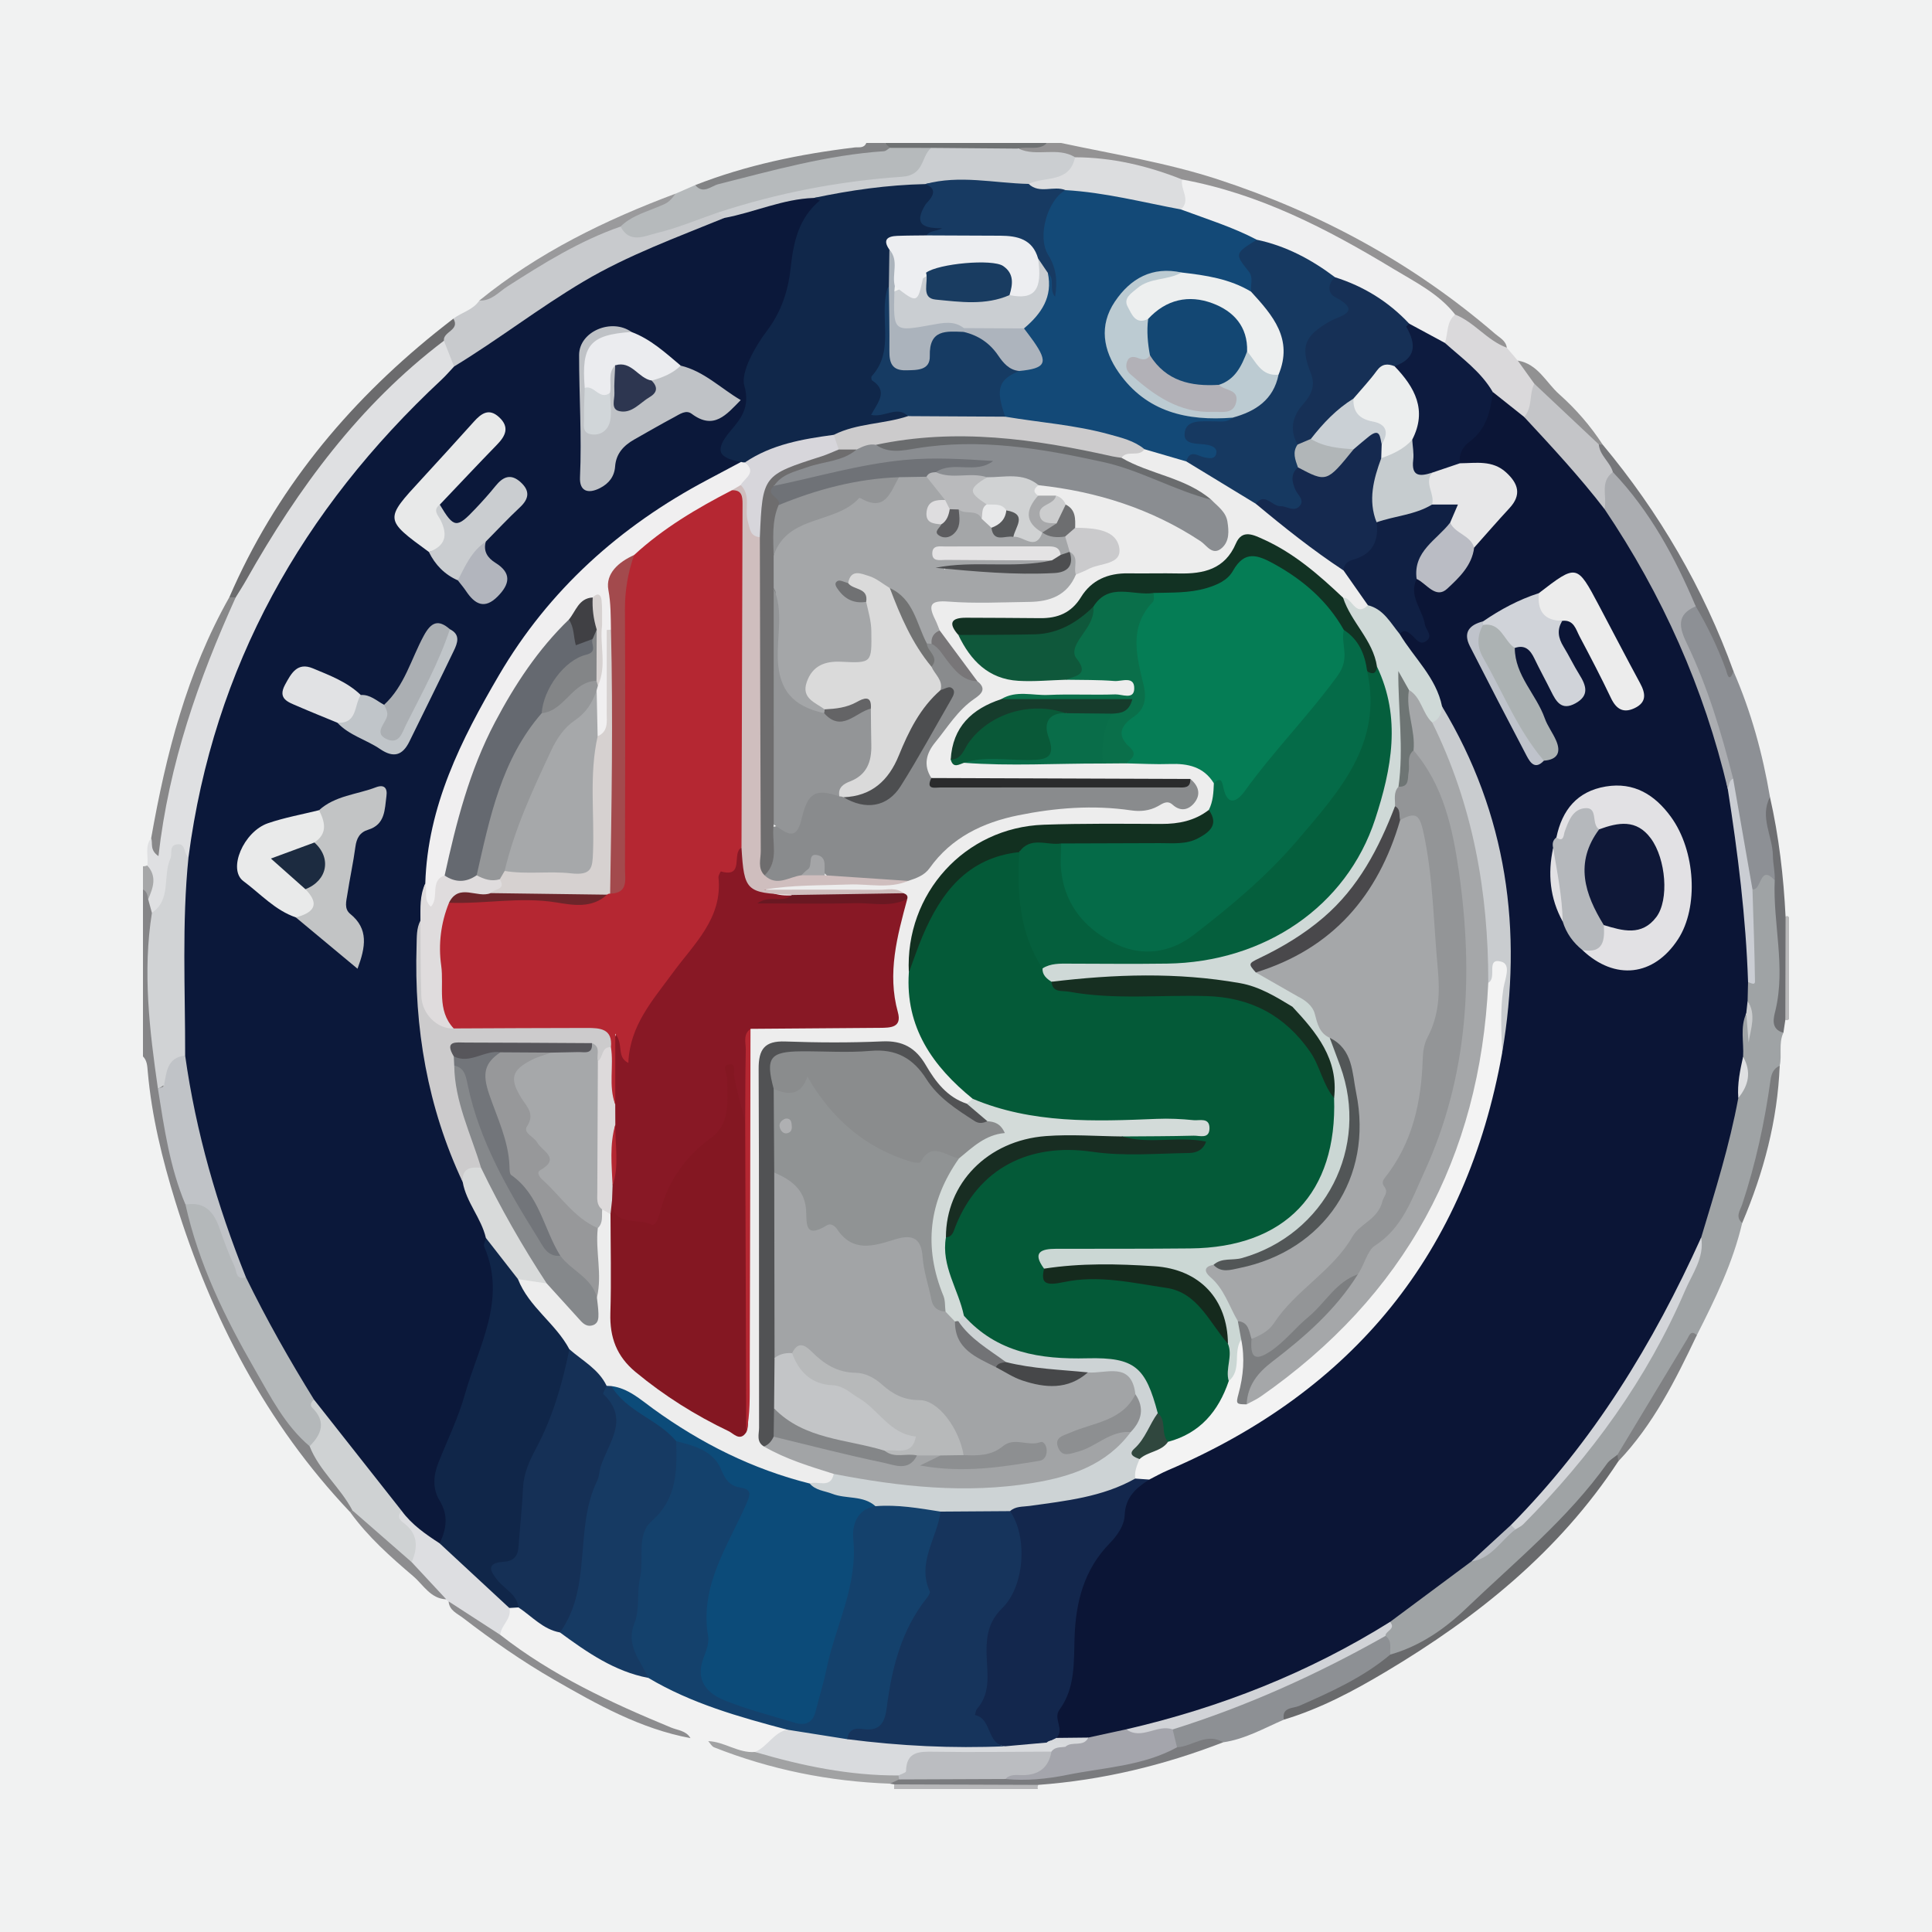 <?xml version="1.0" encoding="utf-8"?>
<!-- Generator: Adobe Illustrator 17.0.0, SVG Export Plug-In . SVG Version: 6.00 Build 0)  -->
<!DOCTYPE svg PUBLIC "-//W3C//DTD SVG 1.1//EN" "http://www.w3.org/Graphics/SVG/1.1/DTD/svg11.dtd">
<svg version="1.1" id="Layer_1" xmlns="http://www.w3.org/2000/svg" xmlns:xlink="http://www.w3.org/1999/xlink" x="0px" y="0px"
	 width="200px" height="200px" viewBox="0 0 200 200" enable-background="new 0 0 200 200" xml:space="preserve">
<rect fill="#F1F2F2" width="200" height="200"/>
<g>
	<path fill="#858587" d="M36.253,156.541c-8.722-9.193-14.372-20.125-18.091-32.128c-1.364-4.405-2.464-8.88-2.868-13.496
		c-0.048-0.55-0.061-1.123-0.494-1.557c0-5.76,0-11.52,0-17.28c0.721-0.135,0.842,0.436,1.061,0.896
		c0.171,0.647,0.415,1.278,0.46,1.956c-0.772,5.825-0.07,11.6,0.59,17.374c0.64,4.06,1.354,8.104,2.752,11.99
		c2.45,9.204,6.603,17.552,12.589,24.974c1.237,2.409,3.447,4.186,4.417,6.773C36.615,156.279,36.472,156.442,36.253,156.541z"/>
	<path fill="#949394" d="M109.84,14.8c5.44,1.168,10.941,2.037,16.26,3.777c10.612,3.473,20.223,8.693,28.688,15.989
		c0.467,0.402,1.103,0.696,1.194,1.427c-0.885,0.545-1.489-0.068-2.062-0.562c-1.129-0.973-2.443-1.68-3.605-2.602
		c-8.472-6.54-17.752-11.428-28.249-13.835c-3.582-1.068-7.187-2.012-10.943-2.224c-1.154-0.238-2.323-0.294-3.496-0.354
		c-0.831-0.043-1.77,0.05-2.203-0.957c0.822-0.984,2.094,0.058,2.976-0.66C108.88,14.8,109.36,14.8,109.84,14.8z"/>
	<path fill="#828385" d="M71.969,19.161c5.309-2.075,10.839-3.214,16.478-3.895c0.446-0.054,0.986,0.122,1.233-0.466
		c0.64,0,1.28,0,1.92,0c0.322,0.229,0.744,0.407,0.485,0.937c-1.193,1.072-2.733,0.603-4.1,0.898
		c-4.347,0.939-8.715,1.767-13.006,2.963C74.024,19.864,72.74,20.815,71.969,19.161z"/>
	<path fill="#6F7273" d="M92.114,15.306c-0.171-0.169-0.342-0.337-0.514-0.506c5.6,0,11.2,0,16.8,0
		c-0.857,0.838-1.984,0.308-2.952,0.583c-2.911,1.258-5.971,0.385-8.953,0.631C95.033,15.786,93.428,16.439,92.114,15.306z"/>
	<path fill="#B7B7B9" d="M92.56,185.2c0.001-0.161,0.002-0.322,0.003-0.483c0.281-0.301,0.622-0.528,1.031-0.547
		c4.295-0.197,8.591-0.227,12.886,0.014c0.41,0.023,0.742,0.265,1.005,0.585c-0.072,0.138-0.086,0.281-0.044,0.431
		C102.48,185.2,97.52,185.2,92.56,185.2z"/>
	<path fill="#B9B9BA" d="M184.842,94.887c0.144-0.098,0.264-0.074,0.358,0.073c0,3.52,0,7.04,0,10.56l-0.182,0.092l-0.202-0.028
		c-0.664-0.475-0.726-1.196-0.743-1.912c-0.056-2.296-0.058-4.593,0.002-6.889C184.094,96.067,184.159,95.346,184.842,94.887z"/>
	<path fill="#A6A7A8" d="M15.338,93.088c-0.064-0.398-0.114-0.803-0.538-1.008c0-0.8,0-1.6,0-2.4
		c0.155,0.002,0.304-0.026,0.447-0.085C16.798,90.908,16.816,91.618,15.338,93.088z"/>
	<path fill="#9FA3A5" d="M180.351,126.603c-0.961,4.117-2.798,7.879-4.697,11.617c-1.958,2.507-3.281,5.406-4.963,8.084
		c-0.974,1.55-1.962,3.08-3.161,4.468c-5.484,7.313-11.952,13.627-19.432,18.871c-1.224,0.859-2.4,2.191-4.225,1.769
		c-0.501-0.532-0.558-1.22-0.664-1.891c-0.127-0.759,0.757-1.208,0.607-1.982c2.711-2.295,5.434-4.571,8.502-6.388
		c1.792-0.635,2.879-2.22,4.374-3.255c7.832-7.685,14.068-16.45,18.098-26.706c0.434-1.104,1.02-2.177,0.978-3.423
		c1.094-4.777,2.538-9.462,3.743-14.211c0.892-1.456,0.873-2.987,0.372-4.56c-0.067-1.41-0.637-2.916,0.755-4.05
		c0.964,0.747,0.139,1.695,0.462,2.252c0.18-1.029,0.05-2.284-0.608-3.481c-0.158-0.61-0.159-1.216,0.052-1.815
		c0.357-2.248,0.926-4.477,0.368-6.787c-0.243-1.006-0.245-2.043,0.124-3.048c1.662-2.459,1.888-2.503,3.142-0.604
		c-0.037,4.217,0.616,8.426,0.089,12.653c-0.114,0.917-0.235,1.923,0.35,2.793c-0.517,1.095-0.131,2.291-0.382,3.416
		c-0.986,3.742-1.377,7.611-2.489,11.331C181.255,123.295,180.274,124.804,180.351,126.603z"/>
	<path fill="#8D9094" d="M143.423,169.349c0.718,0.502,0.435,1.262,0.497,1.933c0.034,1.222-1.051,1.469-1.792,1.918
		c-2.443,1.478-4.991,2.769-7.644,3.837c-0.593,0.239-1.196,0.424-1.58,0.982c-2.054,0.888-4.018,2.02-6.282,2.345
		c-1.696-0.324-3.151,1.227-4.885,0.631c-0.564-0.583-0.855-1.239-0.55-2.054c1.978-1.616,4.537-1.873,6.785-2.87
		c4.231-1.877,8.599-3.446,12.569-5.891C141.39,169.657,142.274,168.962,143.423,169.349z"/>
	<path fill="#696A6C" d="M132.904,178.018c-0.242-1.315,0.95-1.145,1.583-1.423c3.322-1.462,6.623-2.947,9.433-5.314
		c3.056-0.867,5.609-2.626,7.851-4.772c5.04-4.826,10.492-9.259,14.593-15.003c0.266-0.373,0.714-0.616,1.077-0.919
		c0.217,0.204,0.246,0.432,0.088,0.684c-6.133,9.348-14.594,16.136-24.066,21.784C140.116,175.052,136.67,176.888,132.904,178.018z"
		/>
	<path fill="#7A7B7E" d="M121.844,180.883c1.602-0.089,3.053-1.562,4.778-0.52c-6.167,2.391-12.532,3.923-19.138,4.406
		c-4.974-0.017-9.947-0.035-14.921-0.052c-0.145-0.017-0.288-0.041-0.431-0.073c-0.001-0.834,0.672-0.842,1.223-1.003
		c3.477-0.259,6.959-0.091,10.438-0.128c5.232,0.275,10.235-1.059,15.262-2.206C119.977,181.096,120.855,180.633,121.844,180.883z"
		/>
	<path fill="#6E6F72" d="M184.617,106.909c-1.404-0.386-0.985-1.627-0.812-2.362c1.059-4.496-0.279-8.949-0.086-13.419
		c-0.949-2.011-1.231-4.181-1.444-6.353c-0.084-0.862-0.347-1.927,0.952-2.264c0.923,4.075,1.408,8.208,1.615,12.376
		c-0.008,3.566-0.017,7.131-0.025,10.697C184.75,106.026,184.683,106.467,184.617,106.909z"/>
	<path fill="#808183" d="M167.53,151.271c-0.029-0.228-0.059-0.455-0.088-0.684c2.403-3.989,4.802-7.98,7.213-11.964
		c0.214-0.354,0.376-0.995,0.999-0.404C173.44,142.878,171.138,147.481,167.53,151.271z"/>
	<path fill="#7B7C7E" d="M180.351,126.603c-0.753-0.647-0.203-1.311,0.005-1.941c1.385-4.186,2.321-8.474,2.924-12.835
		c0.095-0.684,0.308-1.209,0.955-1.503C184.007,116.006,182.566,121.397,180.351,126.603z"/>
	<path fill="#F2F2F2" d="M73.315,180.242c-0.536-0.56-1.308,0.281-1.839-0.31c-6.375-2.316-12.506-5.118-18.086-9.03
		c-0.653-0.457-1.342-0.854-1.842-1.496c-0.279-1.213,0.455-2.079,1.024-3.004c0.3-0.232,0.644-0.32,1.018-0.307
		c1.665,0.568,2.938,1.857,4.574,2.484c2.919,1.837,5.83,3.689,9.157,4.742c4.202,1.828,8.392,3.686,12.89,4.703
		c0.544,0.123,1.037,0.387,1.377,0.865c-0.692,1.58-1.917,2.508-3.569,2.917C76.351,181.587,74.819,180.956,73.315,180.242z"/>
	<path fill="#DDDEE1" d="M52.725,166.457c0.291,1.131-0.873,1.772-0.939,2.783c-2.199-0.513-3.683-2.13-5.348-3.466
		c-0.113-0.031-0.193-0.102-0.24-0.211c-1.583-1.012-2.899-2.296-3.923-3.874c0.071-1.305,0.204-2.59-0.861-3.674
		c-0.465-0.473-0.848-1.192,0.054-1.744c1.73,0.646,2.899,2.071,4.343,3.116c2.406,1.675,4.162,4.074,6.505,5.824
		C52.684,165.486,52.949,165.924,52.725,166.457z"/>
	<path fill="#8D8D8F" d="M46.439,165.774c1.783,1.155,3.565,2.311,5.348,3.466c5.353,4.193,11.446,7.021,17.679,9.594
		c0.708,0.292,1.565,0.32,2.011,1.097c-5.151-0.96-9.641-3.472-14.102-6.039c-3.303-1.901-6.422-4.082-9.442-6.403
		C47.329,167.026,46.509,166.716,46.439,165.774z"/>
	<path fill="#A1A2A3" d="M73.315,180.242c1.687,0.056,3.109,1.26,4.841,1.122c4.966,0.25,9.77,1.618,14.699,2.135
		c0.26,0.179,0.329,0.416,0.207,0.707c-0.31,0.146-0.62,0.292-0.93,0.439c-6.28-0.228-12.357-1.446-18.204-3.761
		C73.679,180.784,73.518,180.461,73.315,180.242z"/>
	<path fill="#8D8D8F" d="M42.62,161.716c1.192,1.282,2.385,2.565,3.578,3.847c-1.641-0.069-2.371-1.501-3.419-2.394
		c-2.362-2.014-4.696-4.08-6.526-6.628c0.068-0.072,0.144-0.134,0.228-0.187C39.037,157.558,41.055,159.377,42.62,161.716z"/>
	<path fill="#8D9095" d="M183.227,82.511c-1.093,2.075,0.282,4.047,0.303,6.083c0.008,0.822,0.229,1.678,0.189,2.535
		c-1.595-1.735-1.336,1.118-2.306,0.931c-0.797-0.546-1.011-1.403-1.097-2.268c-0.296-2.99-1.054-5.898-1.516-8.856
		c-1.124-4.875-2.704-9.595-4.757-14.162c-1.137-2.53-0.975-2.972,1.198-4.148c1.388,0.345,1.537,1.696,2.119,2.676
		c0.799,1.344,0.969,3.008,2.093,4.196C181.273,73.672,182.467,78.028,183.227,82.511z"/>
	<path fill="#DAD9DB" d="M150.638,32.563c2.004,0.797,3.306,2.686,5.344,3.43c0.378,0.445,0.757,0.89,1.135,1.335
		c1.077,0.511,1.748,1.362,2.087,2.492c-0.096,1.224-0.022,2.501-1.035,3.451c-1.801,0.157-2.546-1.514-3.85-2.221
		c-1.269-2.114-3.465-3.395-4.871-5.39C149.259,34.404,148.992,33.115,150.638,32.563z"/>
	<path fill="#76777A" d="M179.453,69.497c-0.491,1.333-0.683,0.11-0.774-0.138c-0.842-2.296-1.884-4.493-3.138-6.591
		c-1.652-1.585-2.316-3.771-3.39-5.697c-1.566-2.809-3.473-5.358-5.439-7.877c-0.58-0.966-1.627-1.726-1.369-3.066
		c0.155-0.216,0.343-0.251,0.565-0.103C171.775,53.069,176.328,60.871,179.453,69.497z"/>
	<path fill="#919192" d="M165.908,46.026c-0.135,0.007-0.269-0.002-0.402-0.025c-0.637,0.273-1.086-0.125-1.463-0.502
		c-1.835-1.836-3.842-3.521-5.212-5.778c-0.571-0.798-1.142-1.595-1.714-2.393c2.089,0.343,2.922,2.266,4.297,3.488
		C163.132,42.341,164.645,44.086,165.908,46.026z"/>
	<path fill="#DFE0E2" d="M15.338,93.088c0.513-1.178,0.94-2.354-0.091-3.493c0.151-0.94-0.303-1.966,0.402-2.826
		c0.234-0.318,0.421,1.128,0.572,0.061c1.232-8.713,3.781-17.003,7.817-24.828c3.485-7.39,8.216-13.934,13.593-20.045
		c1.954-2.221,4.313-3.992,6.512-5.938c0.521-0.461,1.156-0.871,1.952-0.698c0.916,0.604,1.302,1.465,1.241,2.544
		c-0.489,1.633-1.86,2.575-2.993,3.667c-5.68,5.473-10.488,11.609-14.485,18.413c-4.593,7.818-7.518,16.22-9.156,25.107
		c-0.229,1.245-0.283,2.552-0.978,3.677c-0.898-0.075-1.635-0.036-1.729,1.194c-0.071,0.936-0.165,1.904-0.502,2.796
		c-0.315,0.834-0.434,1.931-1.767,1.78C15.597,94.028,15.467,93.558,15.338,93.088z"/>
	<path fill="#C8CACD" d="M47.006,37.938c-0.351-0.889-0.701-1.778-1.052-2.666c-0.611-1.164,0.972-1.389,0.979-2.288
		c0.875-0.656,2.039-0.896,2.689-1.873c4.003-2.522,7.923-5.185,12.237-7.175c0.769-0.355,1.469-0.993,2.431-0.723
		c1.443,0.851,2.902,0.509,4.383,0.096c1.829-0.51,3.532-1.481,5.494-1.515c0.373,0.113,0.621,0.358,0.756,0.721
		c-0.326,1.241-1.509,1.375-2.419,1.686c-8.107,2.767-15.17,7.389-22.096,12.27C49.383,37.195,48.442,38.149,47.006,37.938z"/>
	<path fill="#B6BABC" d="M74.321,22.001c-2.109,0.728-4.182,1.607-6.341,2.125c-1.213,0.291-2.795,1.147-3.74-0.672
		c0.484-1.481,2.004-1.474,3.082-2.051c0.868-0.465,1.916-0.592,2.638-1.365c0.67-0.293,1.34-0.585,2.011-0.877
		c0.815,0.987,1.661,0.091,2.376-0.09c5.666-1.431,11.292-3.024,17.165-3.418c0.208-0.014,0.402-0.227,0.603-0.347
		c1.43,0.002,2.859,0.003,4.288,0.004c0.141,2.219-0.806,3.372-3.112,3.605c-5.874,0.593-11.688,1.557-17.36,3.258
		C75.393,22.335,74.824,22.362,74.321,22.001z"/>
	<path fill="#6B6B6D" d="M46.934,32.984c0.718,1.21-1.098,1.335-0.979,2.288c-8.758,6.64-15.102,15.275-20.444,24.739
		c-0.351,0.621-0.74,1.22-1.112,1.829c-0.225,0.206-0.443,0.199-0.655-0.021c4.738-10.965,12.077-19.903,21.316-27.361
		C45.679,33.958,46.309,33.475,46.934,32.984z"/>
	<path fill="#888889" d="M23.745,61.819c0.218,0.007,0.436,0.014,0.655,0.021c-3.845,8.488-6.916,17.216-7.996,26.785
		c-0.94-0.645-0.562-1.344-0.754-1.856C17.183,78.074,19.35,69.585,23.745,61.819z"/>
	<path fill="#9A9A9C" d="M69.958,20.038c-0.779,0.977-0.789,0.952-2.196,1.518c-1.242,0.499-2.538,0.916-3.524,1.898
		c-4.221,1.468-7.978,3.805-11.711,6.199c-0.908,0.583-1.662,1.521-2.904,1.458C55.711,26.152,62.657,22.768,69.958,20.038z"/>
	<path fill="#B4B8BA" d="M32.051,149.71c-2.556-2.159-4.034-5.107-5.656-7.919c-3.108-5.388-5.831-10.958-7.193-17.09
		c1.933-1.156,2.906,0.024,3.731,1.542c1.052,1.935,1.319,4.231,2.759,5.986c1.208,0.894,1.647,2.297,2.219,3.565
		c1.394,3.093,3.695,5.67,4.934,8.842c0.047,0.551,0.194,1.068,0.462,1.56C34.194,147.827,33.867,149.038,32.051,149.71z"/>
	<path fill="#D1D3D5" d="M15.727,94.498c2.034-1.388,1.098-3.794,1.909-5.606c0.231-0.516-0.19-1.403,0.747-1.495
		c0.891-0.088,0.595,1.005,1.13,1.316c0.582,0.433,0.7,1.073,0.635,1.712c-0.611,6.04-0.056,12.101-0.342,18.14
		c-0.395,1.242-2.646,3.921-3.459,4.122C15.476,106.647,14.756,100.601,15.727,94.498z"/>
	<path fill="#C0C3C7" d="M16.347,112.687c0.211-0.085,0.58-0.134,0.608-0.26c0.307-1.362,0.265-2.942,2.21-3.153
		c1.078,0.211,0.969,1.13,1.07,1.874c0.855,6.254,2.462,12.301,4.856,18.144c0.378,0.922,1.01,1.863,0.366,2.935
		c-1.05,0.34-0.961-0.67-1.173-1.119c-0.609-1.291-1.1-2.641-1.572-3.991c-0.589-1.685-1.551-2.758-3.511-2.416
		C17.58,120.856,16.995,116.764,16.347,112.687z"/>
	<path fill="#CFD2D3" d="M32.051,149.71c1.267-1.262,1.731-2.557,0.249-4.01c-0.241-0.236-0.082-0.592,0.207-0.809
		c0.424,0.02,0.803,0.198,1.044,0.517c2.6,3.442,5.301,6.803,8.05,10.126c0.207,0.251,0.223,0.587-0.018,0.873
		c-0.458,0.445-0.289,0.893,0.12,1.185c1.557,1.114,1.603,2.528,0.916,4.123c-2.047-1.787-4.094-3.574-6.14-5.361
		C35.24,153.982,33.045,152.246,32.051,149.71z"/>
	<path fill="#F0F0F1" d="M150.638,32.563c-0.938,0.767-0.71,1.956-1.065,2.935c-1.709,0.365-2.686-1.007-3.965-1.664
		c-2.222-2.113-4.866-3.554-7.641-4.786c-2.548-1.583-5.161-3.023-8.091-3.789c-2.518-1.311-5.47-1.656-7.76-3.477
		c0.285-1.049-1.048-2.234,0.263-3.2c7.948,1.452,14.977,5.088,21.794,9.211C146.469,29.182,148.922,30.378,150.638,32.563z"/>
	<path fill="#CBCED1" d="M74.321,22.001c6.194-2.029,12.575-3.259,19.044-3.7c2.374-0.162,1.953-2.104,3.037-2.991
		c3.015,0.025,6.031,0.049,9.046,0.074c1.856,0.893,4.023-0.231,5.843,0.897c0.569,1.871-0.929,2.236-2.09,2.736
		c-0.926,0.399-2.005,0.263-2.971,0.601c-2.585,0.116-5.143-0.492-7.734-0.278c-0.854,0.071-1.727-0.06-2.555,0.264
		c-3.802,0.355-7.588,0.838-11.365,1.391c-2.24,0.396-4.469,0.831-6.658,1.479c-0.948,0.281-1.945,0.736-2.946,0.093
		C74.754,22.377,74.537,22.189,74.321,22.001z"/>
	<path fill="#DCDDDF" d="M106.489,19.04c1.66-0.816,4.231-0.048,4.802-2.76c3.852,0.015,7.527,0.883,11.087,2.302
		c-0.227,1.025,0.949,2.109-0.128,3.1c-0.786,0.569-1.655,0.441-2.495,0.229c-3.135-0.79-6.348-1.103-9.532-1.594
		C108.932,20.026,107.285,20.773,106.489,19.04z"/>
	<path fill="#0B1536" d="M154.528,40.575c1.082,0.861,2.164,1.722,3.247,2.583c3.14,1.509,4.726,4.583,6.98,6.979
		c0.698,0.742,1.289,1.603,1.88,2.449c6.19,8.981,10.163,18.912,12.646,29.486c0.797,4.776,1.548,9.55,1.869,14.388
		c0.117,1.759-0.024,3.474-0.192,5.205c-0.016,0.651-0.032,1.302-0.047,1.953c0.219,0.458,0.417,0.914-0.14,1.288
		c-0.655,1.454-0.233,2.987-0.326,4.483c0.294,1.477-0.065,2.879-0.497,4.272c-0.905,4.912-2.404,9.666-3.84,14.436
		c-1.759,5.21-4.303,10.05-7.163,14.712c-3.42,5.574-7.518,10.633-12.237,15.176c-1.582,1.084-2.58,2.872-4.405,3.663
		c-2.803,2.084-5.605,4.169-8.408,6.253c-2.231,2.411-5.265,3.578-8.1,4.95c-6.114,2.959-12.494,5.262-19.142,6.757
		c-1.336,0.406-2.748,0.407-4.091,0.786c-1.047,0.163-2.094,0.313-3.083-0.245c-0.785-1.08-0.772-2.282-0.245-3.398
		c1.125-2.381,1.319-4.92,1.385-7.466c0.095-3.642,1.087-6.913,3.518-9.686c0.8-0.912,1.478-1.919,1.681-3.128
		c0.29-1.723,1.286-2.875,2.718-3.737c5.067-2.335,10.228-4.486,14.664-8c11.013-8.724,18.691-19.547,21.315-33.589
		c0.161-0.862,0.355-1.72,0.548-2.579c1.793-12.241,0.187-23.891-6.005-34.745c-0.858-3.021-3.205-5.228-4.425-8.053
		c0.483-1.615,1.522-0.296,2.293-0.425c0.289-1.885-2.262-3.603-0.323-5.577c3.24,0.973,3.596,0.762,5.732-3.398
		c1.004-1.226,1.999-2.461,2.988-3.699c1.458-1.826,0.838-3.491-1.443-4.046c-0.979-0.238-2.097,0.104-2.942-0.705
		c-0.284-0.535-0.349-1.174,0.04-1.572C152.6,44.681,153.338,42.492,154.528,40.575z"/>
	<path fill="#D3D5D9" d="M156.414,157.867c8.53-8.623,14.733-18.787,19.695-29.77c0.351,2.089-0.916,3.738-1.656,5.464
		c-3.947,9.201-9.743,17.157-16.774,24.24c-0.219,0.221-0.53,0.35-0.797,0.522C156.424,158.479,156.31,158.285,156.414,157.867z"/>
	<path fill="#D1D3D7" d="M116.59,179.019c9.7-2.237,18.846-5.834,27.305-11.118c0.658,0.749-0.479,0.912-0.472,1.448
		c-7.017,3.967-14.327,7.269-22.028,9.681C119.792,179.597,118.187,181.033,116.59,179.019z"/>
	<path fill="#CACDD3" d="M180.959,101.665c-0.225-6.712-1.059-13.359-2.099-19.985c-0.041-0.474-0.437-1.13,0.552-1.078
		c0.667,3.819,1.335,7.638,2.002,11.457c0.098,3.178,0.221,6.356,0.262,9.535C181.681,102.046,181.216,101.737,180.959,101.665z"/>
	<path fill="#BABDC3" d="M156.414,157.867c0.156,0.152,0.312,0.304,0.468,0.455c-1.509,1.131-2.47,3.017-4.578,3.325
		C153.673,160.387,155.043,159.127,156.414,157.867z"/>
	<path fill="#DFE0E2" d="M179.948,113.66c-0.114-1.456,0.185-2.865,0.497-4.272C181.319,110.933,181.035,112.344,179.948,113.66z"/>
	<path fill="#CBCDCE" d="M180.771,104.906c0.047-0.429,0.094-0.858,0.14-1.288c0.915,1.387,0.333,2.847,0.105,4.294
		C180.934,106.911,180.852,105.908,180.771,104.906z"/>
	<path fill="#A4A5AC" d="M116.59,179.019c1.599,1.15,3.204-0.567,4.805,0.01c0.15,0.618,0.3,1.236,0.449,1.854
		c-3.548,1.946-7.553,2.079-11.393,2.857c-2.102,0.426-4.228,0.624-6.375,0.421c0.057-0.915,0.817-0.899,1.401-0.946
		c1.411-0.114,2.39-0.782,2.995-2.04c0.348-0.519,0.849-0.748,1.458-0.766c0.888-0.296,1.898,0.024,2.735-0.538
		C113.973,179.588,115.282,179.304,116.59,179.019z"/>
	<path fill="#BBBDC1" d="M108.847,181.325c-0.295,1.663-1.314,2.429-2.975,2.438c-0.62,0.003-1.288-0.136-1.797,0.399
		c-3.671,0.014-7.342,0.029-11.012,0.044c-0.016-0.137-0.033-0.274-0.048-0.41c0.569-2.734,0.906-3.058,3.579-3.094
		c3.262-0.044,6.525-0.027,9.788-0.002C107.245,180.706,108.153,180.615,108.847,181.325z"/>
	<path fill="#14416C" d="M81.489,179.056c-4.966-1.318-9.907-2.702-14.373-5.361c-2.029-1.384-2.643-3.267-2.078-5.63
		c0.334-1.397,0.36-2.843,0.51-4.27c0.323-3.06,0.286-6.243,2.824-8.636c0.825-0.778,0.891-2.011,0.948-3.146
		c0.047-0.947-0.075-1.929,0.489-2.787c2.353-0.899,3.68,0.728,5.079,2.107c0.445,0.439,0.551,1.281,1.131,1.508
		c2.649,1.038,1.968,2.649,1.081,4.582c-0.76,1.657-1.283,3.414-2.33,4.949c-0.647,0.948-0.76,2.083-0.752,3.215
		c0.014,2.074-0.02,4.136-0.542,6.172c-0.479,1.869,0.439,3.073,2.109,3.766c1.993,0.827,4.092,1.325,6.161,1.915
		c1.283,0.366,2.055-0.214,2.275-1.417c1.011-5.54,3.857-10.652,3.684-16.488c-0.058-1.966,0.719-3.803,3.097-4.228
		c2.202-0.166,4.374-0.088,6.44,0.811c1.037,1.079,0.723,2.223,0.025,3.271c-0.666,0.999-0.969,1.957-0.543,3.141
		c0.497,1.382,0.186,2.713-0.647,3.87c-1.972,2.737-2.874,5.848-3.395,9.121c-0.54,3.393-0.567,3.386-3.935,4.204
		c-0.39,0.095-0.692,0.394-1.064,0.545C85.456,180.693,83.351,180.49,81.489,179.056z"/>
	<path fill="#102649" d="M52.725,166.457c-2.405-2.23-4.81-4.46-7.216-6.691c-0.111-1.811-0.155-3.597-0.896-5.346
		c-0.541-1.277-0.007-2.647,0.486-3.941c1.845-4.836,3.837-9.615,4.878-14.734c0.36-1.772,0.636-3.39-0.089-5.117
		c-0.326-0.776-0.559-1.698,0.15-2.483c1.055-0.512,1.371,0.433,1.806,0.989c0.769,0.984,1.422,2.057,2.137,3.083
		c1.047,2.075,2.867,3.547,4.209,5.391c0.508,0.698,1.102,1.35,1.276,2.241c0.105,3.125-1.352,5.977-2.614,8.509
		c-1.715,3.441-2.017,6.933-2.479,10.507c-0.178,1.375-0.268,2.674-1.75,3.377c-0.895,0.424-0.397,1.002-0.005,1.538
		c0.57,0.78,1.66,1.363,1.058,2.62C53.359,166.42,53.042,166.439,52.725,166.457z"/>
	<path fill="#153056" d="M53.676,166.402c-0.167-1.339-1.39-1.871-2.132-2.769c-0.835-1.011-1.255-1.84,0.616-1.959
		c0.952-0.061,1.438-0.534,1.509-1.488c0.152-2.049,0.378-4.094,0.474-6.146c0.073-1.55,0.662-2.809,1.39-4.182
		c1.685-3.176,2.695-6.648,3.407-10.186c2.293,0.395,3.377,2.053,4.188,4.003c1.566,2.69,0.954,5.094-0.062,7.985
		c-1.46,4.156-2.829,8.522-2.513,13.11c0.138,2.005-0.916,3.309-2.587,4.22C56.208,168.671,55.07,167.324,53.676,166.402z"/>
	<path fill="#163A63" d="M57.966,168.989c3.395-4.719,1.435-10.757,3.862-15.72c0.203-0.415,0.198-0.928,0.336-1.381
		c0.76-2.493,3.088-4.919,0.296-7.572c-0.083-0.079,0.217-0.562,0.338-0.856c0.193-0.141,0.406-0.182,0.638-0.124
		c1.728,1.447,3.537,2.787,5.384,4.081c0.586,0.411,1.452,0.75,1.183,1.779c0.078,3.036,0.111,5.922-2.549,8.273
		c-1.619,1.431-0.746,3.932-1.207,5.92c-0.347,1.497,0.014,3.193-0.583,4.678c-0.92,2.289,0.661,3.836,1.451,5.629
		C63.602,173.029,60.767,171.04,57.966,168.989z"/>
	<path fill="#D9DBDE" d="M81.489,179.056c2.076,0.328,4.152,0.656,6.228,0.985c2.415-0.652,4.89-0.508,7.302-0.222
		c2.923,0.347,5.841,0.295,8.761,0.373c1.527-0.008,3.009-0.55,4.552-0.404c0.622,0.4,1.701-0.05,1.958,1.039
		c-0.511,0.079-1.082-0.017-1.442,0.498c-4.054,0.012-8.108,0.077-12.16,0.012c-1.552-0.025-2.86-0.025-2.899,2.025
		c-0.003,0.149-0.504,0.288-0.774,0.432c-5.09,0.026-10.007-0.999-14.858-2.431C79.437,180.84,80.06,179.367,81.489,179.056z"/>
	<path fill="#0B183A" d="M50.299,128.151c-0.064,0.305-0.273,0.673-0.172,0.907c2.376,5.497-0.605,10.312-2.003,15.294
		c-0.683,2.432-1.823,4.735-2.752,7.098c-0.52,1.322-0.603,2.688,0.143,3.907c0.93,1.52,0.702,2.941-0.004,4.409
		c-1.457-0.946-2.881-1.931-3.926-3.358c-3.025-3.839-6.051-7.678-9.076-11.517c-2.547-4.111-4.931-8.314-7.05-12.664
		c-2.972-7.411-5.183-15.031-6.292-22.953c0.01-6.856-0.35-13.717,0.348-20.561c2.593-19.722,11.769-35.953,26.191-49.404
		c0.46-0.429,0.869-0.913,1.302-1.371c4.568-2.776,8.79-6.067,13.4-8.798c4.631-2.743,9.634-4.554,14.565-6.575
		c3.113-0.578,6.046-1.965,9.264-2.073c0.598-0.113,1.695-0.16,0.883,0.685c-2.234,2.327-2.534,5.215-2.93,8.112
		c-0.456,3.331-2.984,5.758-3.81,8.923c-0.098,0.375-0.53,0.726-0.484,1.07c0.33,2.456-0.728,4.414-2.087,6.301
		c-0.937,1.301,1.04,1.341,1.026,2.26c-0.806,1.314-2.233,1.742-3.479,2.418c-15.047,8.164-24.27,20.755-28.365,37.259
		c-0.349,1.408-0.199,2.864-0.52,4.27c-0.385,1.225-0.11,2.525-0.425,3.758c-0.907,7.922,0.301,15.566,3.035,23
		c0.412,1.121,0.874,2.224,1.231,3.364c0.456,1.323,1.165,2.535,1.698,3.824C50.323,126.497,50.83,127.273,50.299,128.151z"/>
	<path fill="#ABADB1" d="M179.411,80.603c-0.455,0.22-0.407,0.698-0.551,1.077c-2.465-10.455-6.771-20.098-12.771-28.996
		c-0.323-1.412-1.317-2.979,0.878-3.811c3.836,4.029,6.43,8.824,8.575,13.895c-2.066,0.869-1.688,2.248-0.916,3.853
		C176.774,71.087,178.186,75.815,179.411,80.603z"/>
	<path fill="#0D1B3F" d="M154.528,40.575c-0.21,1.984-0.662,3.845-2.387,5.138c-0.728,0.546-1.15,1.283-1.011,2.245
		c-0.455,1.479-1.928,0.987-2.886,1.497c-2.352-0.042-2.567-0.361-2.529-3.737c1.071-2.865,0.065-5.305-1.571-7.613
		c0.576-1.365,1.939-2.526,1.068-4.286c-0.098-0.198,0.295-0.489,0.662-0.318c1.233,0.666,2.466,1.332,3.699,1.997
		C151.338,37.08,153.301,38.469,154.528,40.575z"/>
	<path fill="#C4C5C8" d="M166.966,48.873c-1.395,1.016-0.559,2.547-0.878,3.811c-2.575-3.347-5.445-6.435-8.313-9.526
		c0.903-0.976,0.497-2.355,1.056-3.437c2.225,2.093,4.45,4.186,6.675,6.279C165.603,47.156,166.67,47.818,166.966,48.873z"/>
	<path fill="#134977" d="M110.3,19.682c4.056,0.23,7.979,1.258,11.949,2c2.643,0.984,5.345,1.82,7.856,3.136
		c-0.596,1.076-2.046,1.987-0.316,3.406c0.514,0.422,0.379,1.484-0.363,2.082c-2.338-0.577-4.691-1.074-7.059-1.502
		c-2.809-0.483-5.054,0.503-6.505,2.865c-1.216,1.98-0.982,4.836,0.744,6.923c2.006,2.425,4.49,4.003,7.806,3.933
		c1.087-0.023,2.246-0.25,3.225,0.51c0.042,1.241-0.971,0.981-1.662,1.142c-0.729,0.169-1.584-0.125-2.148,0.562
		c-0.033,0.206,0.022,0.347,0.176,0.431c0.897,0.487,2.551,0.388,2.259,1.885c-0.265,1.357-1.676,0.68-2.62,0.778
		c-0.31,0.032-0.581,0.236-0.894,0.296c-1.613-0.153-3.103-0.733-4.597-1.305c-3.599-1.538-7.41-2.138-11.26-2.558
		c-0.992-0.108-2.088,0.181-2.852-0.766c-1.784-2.745-1.454-4.411,1.081-5.496c2.325-0.635,2.331-0.639,1.156-2.685
		c-0.273-0.476-0.601-0.919-0.509-1.515c1.555-1.578,1.768-3.801,2.724-5.667c1.036,0.215,0.362,1.022,0.622,1.351
		c-0.004-0.366,0.187-1.011-0.233-1.423c-1.669-1.641-1.213-3.644-1.144-5.629C107.798,20.695,108.545,19.763,110.3,19.682z"/>
	<path fill="#163961" d="M129.505,30.19c-0.05-0.698,0.25-1.48-0.229-2.078c-1.466-1.832-1.474-1.871,0.83-3.293
		c3.014,0.633,5.657,2.043,8.093,3.881c0.134,0.622,0.249,1.272,0.759,1.705c1.721,1.46,0.854,2.33-0.621,3.215
		c-2.819,1.692-2.875,1.865-2.036,5.108c0.307,1.187,0.042,2.229-0.684,3.121c-0.979,1.204-1.278,2.512-0.935,3.997
		c-0.053,0.893,0.054,1.789-0.026,2.683c-0.218,0.895,0.088,1.707,0.313,2.56c0.421,1.594-0.191,2.223-1.836,2.027
		c-1.097-0.13-2.058-0.905-3.231-0.682c-2.485-1.374-5.313-2.23-7.098-4.668c0.381-1.309,1.195-0.545,1.898-0.414
		c0.446,0.083,1.039,0.225,1.195-0.373c0.151-0.58-0.365-0.811-0.845-0.917c-0.942-0.208-2.544,0.089-2.424-1.202
		c0.136-1.462,1.751-1.226,2.933-1.246c0.695-0.012,1.44,0.178,2.039-0.377c1.514-1.501,3.888-2.226,4.274-4.742
		c0.837-2.3,0.169-4.281-1.256-6.122C130.112,31.719,129.269,31.224,129.505,30.19z"/>
	<path fill="#163056" d="M134.325,46.02c-0.866-1.538-0.531-2.925,0.575-4.178c0.839-0.952,1.321-1.912,0.787-3.234
		c-1.109-2.749-0.637-3.833,1.967-5.338c0.98-0.567,3.51-0.952,0.532-2.533c-0.752-0.4-0.754-1.356,0.013-2.037
		c2.973,0.938,5.541,2.522,7.675,4.801c-0.105,0.113-0.32,0.29-0.298,0.328c1.045,1.797,1.045,3.27-1.21,4.083
		c-1.519,0.984-2.768,2.272-4.008,3.57c-1.519,1.392-2.84,2.991-4.458,4.282C135.404,46.02,134.911,46.314,134.325,46.02z"/>
	<path fill="#10274A" d="M76.715,47.82c-2.253-0.404-2.858-1.103-1.118-3.184c0.956-1.144,2.126-2.382,1.455-4.719
		c-0.396-1.379,1.121-4.057,2.349-5.68c1.539-2.035,2.209-4.259,2.458-6.567c0.291-2.703,0.849-5.114,3.015-6.92
		c-0.213-0.086-0.425-0.171-0.638-0.257c3.806-0.809,7.645-1.351,11.542-1.437c1.666-0.423,1.301,0.693,0.941,1.427
		c-0.746,1.518-0.395,2.501,1.194,2.998c-0.34,1.066-1.242,1.007-1.929,1.299c-1.046,0.684-3.037-0.737-3.364,1.527
		c0.105,1.064,0.151,2.123-0.062,3.176c-0.474,1.389-0.309,2.831-0.333,4.256c-0.025,1.506,0.114,3.03-0.738,4.403
		c-0.769,1.241,0.791,2.358,0.21,3.673c-0.182,0.412,0.578,0.265,0.92,0.333c0.66,0.132,1.54-0.02,1.41,1.115
		c-2.286,1.535-5.103,1.213-7.55,2.182c-3.148,0.499-6.139,1.538-9.111,2.648C77.099,48.122,76.882,48.029,76.715,47.82z"/>
	<path fill="#173A62" d="M95.915,24.368c0.331-0.515,0.965-0.396,1.621-0.74c-2.013,0.017-2.962-0.429-1.734-2.449
		c0.168-0.277,1.709-1.49-0.025-2.124c3.569-0.974,7.141-0.095,10.712-0.015c1.125,1.077,2.59,0.138,3.811,0.642
		c-1.808,0.943-2.985,4.78-1.796,6.698c0.873,1.408,0.973,2.743,0.717,4.345c-0.679-0.776,0.056-1.861-0.755-2.48
		c-0.859-0.178-1.159-0.956-1.651-1.53c-1.109-1.574-2.771-1.546-4.455-1.669C100.209,24.886,97.942,25.712,95.915,24.368z"/>
	<path fill="#13274D" d="M108.368,180.389c-1.435,0.128-2.87,0.256-4.305,0.384c-2.588-0.368-3.955-2.575-3.01-4.994
		c0.668-1.711,0.42-3.471,0.459-5.216c0.031-1.385,0.179-2.663,1.149-3.794c2.477-2.887,3.226-6.135,1.788-9.763
		c-0.09-0.227-0.046-0.471,0.004-0.709c0.465-0.771,1.245-0.914,2.041-1.006c3.784-0.439,7.459-1.33,11.036-2.642
		c0.559-0.049,1.096-0.031,1.439,0.517c-1.364,0.872-2.471,1.806-2.544,3.696c-0.04,1.038-0.743,2.075-1.541,2.89
		c-2.649,2.71-3.52,6.038-3.645,9.735c-0.086,2.56,0.089,5.256-1.564,7.503c-0.696,0.946,0.572,2.035-0.314,2.918
		C109.122,180.258,108.631,180.087,108.368,180.389z"/>
	<path fill="#F3F3F3" d="M118.968,153.165c-0.482-0.035-0.963-0.07-1.445-0.104c-0.623-0.684-0.366-1.372-0.015-2.061
		c0.77-1.158,2.167-1.358,3.209-2.103c2.966-1.204,5.054-3.26,6.115-6.312c1.118-1.118-0.125-3.204,1.653-4.048
		c1.102,1.116,0.493,2.531,0.683,3.809c0.103,0.695-0.746,1.504,0.246,2.071c9.136-5.415,15.18-13.467,19.619-22.881
		c3.043-6.454,3.989-13.398,4.628-20.411c0.162-0.446,0.215-0.922,0.429-1.349c0.278-0.554,0.708-0.843,1.33-0.725
		c0.716,0.136,0.76,0.712,0.726,1.275c-0.171,2.89-0.441,5.774-0.643,8.662c-3.7,20.686-15.368,34.987-34.618,43.221
		C120.23,152.487,119.607,152.844,118.968,153.165z"/>
	<path fill="#CFD9D7" d="M144.9,65.639c1.486,2.484,3.779,4.496,4.383,7.496c0.268,0.833,0.18,1.513-0.78,1.818
		c-1.798-0.417-1.957-2.337-3.079-3.354c-0.04-0.049-0.107-0.109-0.126-0.182c-0.067-0.249-0.283-0.258-0.253-0.099
		c0.613,3.327,0.61,6.668,0.281,10.021c-0.199,0.652-0.293,1.326-0.416,1.994c-2.185,6.97-6.246,12.376-12.937,15.636
		c-0.578,0.282-1.728,0.232-1.417,1.457c1.298,0.999,3.199,1.181,3.924,2.933c-0.122,0.551-0.434,0.91-1.006,1.015
		c-2.916-0.963-5.701-2.239-8.857-2.521c-5.239-0.468-10.446,0.188-15.668,0.101c-0.96-0.204-1.454-0.73-1.212-1.761
		c0.87-1.283,2.233-1.037,3.481-1.084c4.541-0.171,9.094,0.298,13.626-0.506c13.916-2.467,19.056-14.172,18.301-25.52
		c-0.085-1.272-0.727-2.444-1.016-3.686c-0.306-1.784-1.465-3.152-2.301-4.678c-0.452-0.825-1.142-1.561-0.948-2.618
		c1.114-1.093,1.861,0.852,2.906,0.349C143.547,62.805,144.446,64.005,144.9,65.639z"/>
	<path fill="#E2E1E4" d="M161.117,86.695c0.59-2.838,2.144-4.78,5.11-5.276c2.936-0.491,5.091,0.868,6.748,3.144
		c2.56,3.517,2.878,9.374,0.738,12.662c-2.505,3.849-6.534,4.309-9.9,1.129c0.853-0.682,1.653-1.409,2.036-2.48
		c0.713-0.581,1.519-0.306,2.298-0.244c0.829,0.066,1.583-0.112,2.239-0.64c1.348-1.085,1.647-4.096,0.685-6.513
		c-0.761-1.912-2.113-2.711-4.148-2.33c-0.392,0.073-0.787,0.123-1.188,0.081c-0.406-0.076-0.765-0.255-0.961-0.628
		c-0.738-1.398-1.322-0.961-1.991,0.087c-0.399,0.624-0.427,1.794-1.687,1.428c-0.035-0.01-0.058-0.129-0.054-0.194
		C161.048,86.843,161.09,86.77,161.117,86.695z"/>
	<path fill="#102044" d="M144.9,65.639c-0.957-1.151-1.662-2.579-3.293-2.986c-1.689-0.728-2.481-2.125-2.865-3.83
		c0.027-0.603,0.325-1.091,0.868-1.272c1.724-0.573,2.21-2.04,2.68-3.54c1.688-1.476,3.985-1.355,5.895-2.253
		c3.052-0.16,3.257,0.027,2.492,2.25c-1.535,1.841-3.164,3.622-4.028,5.924c-0.847,1.778,0.599,3.144,0.861,4.723
		c0.095,0.572,0.875,1.158,0.154,1.692c-0.714,0.528-1.11-0.275-1.569-0.648C145.696,65.374,145.326,65.109,144.9,65.639z"/>
	<path fill="#C9CCCF" d="M148.261,74.793c0.732-0.311,0.953-0.938,1.022-1.658c6.725,11.143,8.383,23.166,6.22,35.851
		c-0.078-2.227-0.225-4.459,0.132-6.673c0.16-0.989,0.839-2.469-0.226-2.763c-1.639-0.452-0.392,1.711-1.343,2.181
		c-0.728-0.562-0.695-1.39-0.724-2.175c-0.287-7.688-1.45-15.187-4.707-22.25C148.28,76.535,147.861,75.707,148.261,74.793z"/>
	<path fill="#ECECEC" d="M159.298,61.404c3.94-3.028,3.942-3.029,6.228,1.283c1.417,2.673,2.806,5.36,4.247,8.02
		c0.575,1.06,0.72,1.98-0.541,2.59c-1.174,0.568-1.916,0.121-2.465-1.033c-1.025-2.154-2.131-4.271-3.249-6.38
		c-0.387-0.73-0.588-1.746-1.784-1.618C159.329,64.672,158.568,63.779,159.298,61.404z"/>
	<path fill="#E7E7E8" d="M150.118,54.102c0.24-0.557,0.48-1.115,0.805-1.87c-1.016,0-1.849,0-2.681,0
		c-0.726-1.1-1.456-2.2,0.002-3.298c0.962-0.325,1.924-0.65,2.886-0.975c1.659-0.013,3.369-0.351,4.784,0.946
		c1.251,1.146,1.632,2.31,0.349,3.695c-1.243,1.342-2.442,2.726-3.66,4.092C151.506,56.086,150.129,55.749,150.118,54.102z"/>
	<path fill="#D0D3D9" d="M159.298,61.404c-0.165,1.785,0.503,2.861,2.435,2.862c-0.587,0.917-0.424,1.782,0.117,2.668
		c0.578,0.946,1.055,1.955,1.643,2.895c0.712,1.138,1.07,2.176-0.412,2.985c-1.434,0.783-1.988-0.187-2.515-1.252
		c-0.563-1.137-1.179-2.248-1.726-3.392c-0.423-0.883-0.958-1.463-2.031-1.093c-1.539-0.06-1.943-1.818-3.276-2.188
		c-0.146-0.187-0.154-0.376-0.004-0.565C155.321,63.093,157.221,62.073,159.298,61.404z"/>
	<path fill="#B5B8BC" d="M166.025,95.764c0.107,1.583-0.029,2.96-2.211,2.588c-0.975-0.782-1.675-1.754-2.042-2.956
		c-0.644-2.496-1.127-5.014-0.992-7.612c-0.1-0.429-0.047-0.811,0.338-1.091c0.776,0.565,0.753-0.313,0.846-0.574
		c0.41-1.149,0.865-2.417,2.206-2.462c1.279-0.043,0.534,1.674,1.373,2.194c0.195,0.388,0.166,0.799-0.016,1.156
		c-1.238,2.428-0.905,4.791,0.226,7.141C165.994,94.652,166.203,95.181,166.025,95.764z"/>
	<path fill="#ACB2B3" d="M153.524,64.692c1.887-0.295,2.142,1.657,3.285,2.385c0.015,2.858,2.22,4.785,3.103,7.278
		c0.286,0.809,0.838,1.52,1.18,2.313c0.537,1.243,0.116,1.975-1.271,2.078c-1.079-0.319-1.729-1.152-2.188-2.069
		c-1.49-2.981-3.168-5.866-4.587-8.882C152.521,66.677,152.092,65.53,153.524,64.692z"/>
	<path fill="#BABCC4" d="M150.118,54.102c0.529,1.151,2.103,1.298,2.485,2.59c-0.228,1.866-1.572,3.12-2.781,4.247
		c-1.196,1.114-2.137-0.526-3.173-1.008C146.263,57.069,148.733,55.908,150.118,54.102z"/>
	<path fill="#BFC3CB" d="M153.524,64.692c-0.639,1.138-0.635,2.265,0.016,3.405c2.043,3.58,3.569,7.464,6.281,10.649
		c-0.903,0.963-1.405,0.216-1.779-0.494c-1.984-3.771-3.941-7.557-5.878-11.353c-0.74-1.451-0.035-2.217,1.365-2.575
		C153.535,64.447,153.533,64.57,153.524,64.692z"/>
	<path fill="#E2E1E4" d="M160.779,87.785c0.425,2.525,0.941,5.038,0.992,7.612C160.44,92.99,160.209,90.44,160.779,87.785z"/>
	<path fill="#D7D9DC" d="M108.368,180.389c0.331-0.16,0.662-0.32,0.993-0.48c1.101-0.012,2.203-0.024,3.304-0.036
		c-0.499,1.045-1.713,0.314-2.375,0.955C109.763,180.181,109.02,180.484,108.368,180.389z"/>
	<path fill="#0C4B79" d="M70.004,149.196c-1.912-2.289-5.129-3.042-6.719-5.71c1.437-0.788,2.454,0.23,3.401,0.95
		c5.261,4.003,11.096,6.829,17.403,8.733c1.406,0.714,2.94,0.994,4.45,1.375c0.81,0.204,1.953,0.084,2.09,1.379
		c-1.993,0.307-2.432,2.056-2.297,3.415c0.482,4.819-1.855,8.974-2.775,13.449c-0.302,1.472-0.761,2.912-1.123,4.373
		c-0.299,1.208-1.087,1.504-2.173,1.174c-2.434-0.739-4.917-1.366-7.266-2.317c-1.803-0.73-3.027-2.064-2.189-4.324
		c0.273-0.738,0.622-1.587,0.498-2.311c-0.902-5.278,2.09-9.396,4.01-13.827c0.353-0.816,0.493-1.382-0.587-1.543
		c-1.14-0.17-1.619-0.768-2.081-1.897C73.867,150.207,71.888,149.649,70.004,149.196z"/>
	<path fill="#16345C" d="M104.564,156.432c1.808,2.613,1.548,7.717-0.811,10.04c-1.357,1.336-1.631,2.727-1.629,4.468
		c0.003,2.015,0.575,4.172-0.978,5.956c-0.139,0.159-0.152,0.427-0.224,0.644c1.786,0.359,1.19,3.034,3.142,3.232
		c-5.47,0.24-10.918-0.032-16.346-0.731c0.092-0.951,0.746-1.183,1.527-1.064c1.706,0.258,2.325-0.44,2.542-2.145
		c0.523-4.108,1.51-8.099,4.184-11.447c0.144-0.18,0.344-0.494,0.279-0.638c-1.355-2.996,0.754-5.513,1.116-8.265
		C99.756,155.177,102.156,155.239,104.564,156.432z"/>
	<path fill="#CDD3D5" d="M104.564,156.432c-2.4,0.016-4.799,0.033-7.199,0.049c-2.232-0.351-4.46-0.745-6.736-0.56
		c-1.284-1.15-3.023-0.717-4.48-1.285c-0.798-0.311-1.717-0.341-2.326-1.062c0.695-0.823,1.836-0.765,2.655-1.347
		c1.374-0.291,2.698,0.109,4.016,0.359c5.62,1.066,11.249,1.057,16.874,0.15c3.454-0.557,6.588-1.856,8.986-4.544
		c0.962-1.13,1.271-2.384,0.704-3.798c-0.848-2.401-2.899-1.624-4.61-1.743c-2.71-0.097-5.402-0.317-8.025-1.06
		c-2.114-1.245-4.559-2.138-5.277-4.893c0.191-0.359,0.465-0.6,0.891-0.625c0.753,0.113,1.268,0.626,1.812,1.088
		c2.219,1.886,4.815,2.719,7.695,2.752c1.272,0.015,2.545-0.019,3.816,0.015c4.048,0.109,6.046,1.798,6.919,5.825
		c-0.142,2.036-1.985,3.333-2.314,5.292c-0.265,0.646-0.551,1.287-0.443,2.015c-3.4,1.918-7.199,2.31-10.957,2.835
		C105.863,155.994,105.141,155.906,104.564,156.432z"/>
	<path fill="#EDEDED" d="M86.309,152.578c-0.327,1.582-1.655,0.67-2.486,0.997c-5.924-1.486-11.273-4.168-16.204-7.74
		c-1.337-0.968-2.588-2.125-4.335-2.349c-0.162-0.008-0.324-0.017-0.486-0.025c-0.824-1.733-2.503-2.596-3.858-3.788
		c-1.418-2.679-4.192-4.366-5.32-7.258c0.911-0.819,1.854-0.22,2.787-0.071c2.026,0.57,2.443,3.103,4.421,3.757
		c0.667-0.673,0.294-1.434,0.396-2.114c0.368-2.216-0.308-4.456,0.154-6.67c0.23-0.731,0.311-1.522,0.843-2.135
		c0.598-0.238,0.983,0.075,1.32,0.511c0.778,3.215,0.399,6.491,0.314,9.725c-0.075,2.828,0.927,4.886,3.034,6.623
		c2.473,2.039,5.17,3.7,8.053,5.072c0.633,0.301,1.316,0.726,1.882-0.142c0.317-0.946,0.171-1.909,0.172-2.856
		c0.012-11.375,0.002-22.75,0.015-34.125c0.001-1.104-0.151-2.234,0.336-3.291c0.798-1.048,1.979-0.888,3.068-0.906
		c3.027-0.051,6.056,0.027,9.083-0.035c2.429-0.05,2.636-0.265,2.427-2.627c-0.286-3.228,0.093-6.36,1.118-9.416
		c-0.014-0.407-0.224-0.682-0.596-0.847c-2.795-0.255-5.587-0.051-8.375-0.109c-1.116-0.023-2.235,0.041-3.349-0.033
		c-0.754-0.05-1.912,0.076-1.932-0.87c-0.021-1.008,1.152-0.864,1.895-0.896c4.218-0.178,8.446,0.214,12.653-0.238
		c1.105-0.286,2.005-0.859,2.785-1.725c3.446-3.821,7.814-5.542,12.914-5.722c4.257-0.151,8.523-0.112,12.771-0.508
		c0.501-0.047,1.016-0.04,1.17-0.58c0.173-0.605-0.274-0.83-0.803-0.914c-8.341-0.156-16.677,0.13-25.005-0.138
		c-1.89-1.135-2.264-2.204-1.2-4.029c0.999-1.713,2.322-3.199,3.681-4.645c0.457-0.486,1.273-0.79,0.974-1.711
		c-1.433-1.827-3.023-3.539-4.03-5.667c-1.203-3.104-0.964-3.457,2.302-3.434c2.238,0.016,4.477-0.02,6.715,0.011
		c2.027,0.028,3.788-0.511,5.108-2.132c0.802-0.946,1.967-1.221,3.057-1.642c0.509-0.197,1.135-0.378,1.198-0.995
		c0.08-0.78-0.645-0.978-1.191-1.256c-0.773-0.393-1.69-0.334-2.455-0.763c-0.696-0.574-0.605-1.584-1.224-2.2
		c-0.341-0.4-0.743-0.698-1.286-0.762c-0.561-0.079-1.134-0.1-1.644-0.387c-0.585-0.518-0.561-1.012,0.055-1.484
		c3.999-0.491,7.63,0.934,11.24,2.291c1.843,0.693,3.575,1.694,5.29,2.692c0.699,0.407,1.466,1.403,2.285,0.573
		c0.794-0.804,0.211-1.775-0.35-2.582c-0.227-0.326-0.526-0.591-0.809-0.868c-1.804-1.639-4.162-2.111-6.315-3.009
		c-0.995-0.415-2.154-0.571-2.625-1.763c0.469-1.372,1.61-0.798,2.527-0.872c1.443,0.422,2.885,0.843,4.328,1.265
		c2.4,1.461,4.801,2.922,7.201,4.383c3.457,1.733,6.487,4.028,9.077,6.901c0.842,1.201,1.683,2.402,2.525,3.603
		c-1.326,1.296-1.613-0.854-2.572-0.775c-1.026,0.133-1.571-0.642-2.223-1.196c-1.765-1.498-3.565-2.943-5.641-4.002
		c-1.2-0.613-2.228-0.694-3.073,0.644c-1.221,1.934-3.196,2.531-5.331,2.714c-1.191,0.102-2.396,0.114-3.585,0.027
		c-3.016-0.222-5.688,0.238-7.578,2.971c-0.775,1.12-2.099,1.351-3.43,1.358c-2.152,0.011-4.306-0.049-6.456,0.037
		c-0.739,0.03-1.913-0.334-1.764,1.158c1.434,3.161,3.946,4.425,7.323,4.263c1.192-0.057,2.39-0.062,3.59-0.043
		c1.431,0.034,2.858-0.177,4.28-0.042c1.047,0.099,2.555-0.144,2.585,1.391c0.031,1.579-1.472,1.378-2.526,1.41
		c-3.564,0.108-7.131-0.065-10.686,0.106c-2.773,0.84-4.911,2.312-5.37,5.433c0.412,0.515,0.992,0.307,1.517,0.354
		c4.43,0.057,8.853-0.133,13.276-0.03c0.864-0.007,1.727-0.064,2.591-0.017c1.808,0.078,3.617-0.052,5.426,0.035
		c1.76,0.084,3.236,0.64,4.03,2.367c0.412,1.17,0.18,2.245-0.49,3.252c-1.497,1.56-3.437,1.92-5.472,1.945
		c-3.669,0.046-7.339-0.021-11.008,0.024c-8.344,0.101-14.253,6.028-14.368,14.38c-0.176,4.366,1.382,8.02,4.483,11.071
		c0.711,0.7,1.636,1.299,1.693,2.47c-0.21,0.411-0.579,0.544-1.004,0.587c-2.013-0.177-3.082-1.62-3.957-3.152
		c-1.204-2.11-2.836-2.997-5.306-2.845c-3.109,0.191-6.237,0.048-9.357,0.049c-1.301,0-1.897,0.52-1.882,1.852
		c0.142,12.795-0.161,25.591,0.169,38.379c1.253,1.44,3.067,1.8,4.731,2.445C85.002,151.573,85.969,151.572,86.309,152.578z"/>
	<path fill="#D8DADA" d="M56.596,132.861c-0.992-0.149-1.984-0.298-2.976-0.447c-1.107-1.421-2.215-2.842-3.322-4.263
		c-0.478-2.061-2.026-3.679-2.399-5.784c-0.54-1.471,0.08-2.014,1.519-1.903c0.848,0.215,1.288,0.88,1.64,1.591
		c1.539,3.115,3.246,6.13,5.156,9.034C56.558,131.613,56.864,132.186,56.596,132.861z"/>
	<path fill="#F0EFF0" d="M76.715,47.82c0.131,0.043,0.264,0.059,0.401,0.047c1.224,0.642,1.228,0.922,0.033,2.509
		c-0.365,0.32-0.786,0.561-1.189,0.826c-3.611,1.914-6.929,4.278-10.206,6.704c-1.716,0.979-2.44,2.359-1.976,4.369
		c0.211,0.912,0.204,1.895-0.249,2.794c-0.152,0.19-0.35,0.292-0.592,0.31c-0.353-0.072-0.617-0.276-0.822-0.561
		c-0.598-0.662,0.107-1.857-0.956-2.32c-1.094,0.388-1.393,1.515-2.115,2.243c-6.207,6.601-9.834,14.5-11.742,23.267
		c-0.238,1.092-0.403,2.21-1.056,3.167c-0.283,0.558-0.422,1.164-0.623,1.748c-0.198,0.574-0.352,1.315-1.158,1.195
		c-0.906-0.135-0.544-0.953-0.609-1.51c-0.044-0.381-0.015-0.773,0.169-1.131c0.234-8.013,3.721-14.916,7.634-21.594
		c5.167-8.818,12.524-15.415,21.535-20.191C74.369,49.069,75.542,48.444,76.715,47.82z"/>
	<path fill="#BFC2C6" d="M70.473,37.853c2.403,0.575,4.111,2.332,6.206,3.563c-1.474,1.492-2.771,3.15-5.08,1.417
		c-0.585-0.439-1.237,0.045-1.784,0.338c-1.402,0.751-2.782,1.542-4.164,2.33c-1.088,0.62-1.876,1.448-1.975,2.791
		c-0.076,1.035-0.638,1.76-1.564,2.233c-1.256,0.642-2.136,0.316-2.071-1.116c0.194-4.225-0.096-8.438-0.092-12.655
		c0.002-2.462,3.384-3.847,5.416-2.392c-0.157,0.298-0.411,0.468-0.72,0.586c-3.564,1.361-3.564,1.363-3.601,5.169
		c0.006,0.622-0.084,1.254-0.003,1.868c0.09,0.686-0.404,1.873,0.719,1.857c0.918-0.013,0.816-1.157,0.877-1.918
		c0.037-0.466-0.003-0.936-0.015-1.406c0.059-0.953-0.126-1.969,0.713-2.712c1.238,0.055,0.808,1.079,0.993,1.736
		c0.193,0.684-0.358,1.786,0.727,1.946c0.885,0.13,1.552-0.602,2.016-1.368c0.161-0.266,0.23-0.579,0.372-0.858
		C68.284,38.428,69.271,37.908,70.473,37.853z"/>
	<path fill="#C2C4C5" d="M33.026,83.872c1.667-1.515,3.905-1.613,5.878-2.368c0.873-0.334,1.213,0.075,1.102,0.896
		c-0.188,1.392-0.113,2.951-1.893,3.494c-0.869,0.265-1.203,0.88-1.322,1.768c-0.221,1.651-0.583,3.282-0.834,4.929
		c-0.104,0.685-0.359,1.482,0.301,2.017c1.919,1.554,1.591,3.429,0.752,5.675c-2.178-1.813-4.281-3.564-6.385-5.315
		c0.903-0.835,1.128-1.88,0.945-3.053c1.511-1.321,1.675-2.886,0.84-4.632C32.806,86.181,32.73,84.993,33.026,83.872z"/>
	<path fill="#CCCBCC" d="M49.798,120.89c-1.102-0.11-2.003,0.038-1.899,1.478c-3.65-7.765-5.041-15.971-4.774-24.498
		c0.027-0.869-0.026-1.759,0.398-2.57c1.139,1.116,0.637,2.554,0.728,3.863c0.082,1.194-0.115,2.414,0.086,3.592
		c0.3,1.752,0.94,3.28,3.181,3.1c4.306-0.228,8.611-0.114,12.915-0.086c1.437,0.01,2.985,0.048,3.218,2.044
		c-0.211,0.951-0.695,1.702-1.598,2.137c-0.747-0.167-0.734-1.224-1.546-1.319c-3.637-0.122-7.271-0.072-10.903-0.009
		c-0.679,0.012-1.665-0.416-1.973,0.736c-0.028,0.358-0.035,0.716-0.033,1.074c0.055,2.564,1.121,4.877,1.775,7.292
		C49.652,118.755,50.348,119.744,49.798,120.89z"/>
	<path fill="#E8E9E9" d="M44.396,57.136c-4.608-3.365-4.603-3.36-0.789-7.497c1.83-1.985,3.646-3.985,5.452-5.992
		c0.766-0.85,1.56-1.435,2.613-0.455c1.102,1.026,0.67,1.925-0.223,2.842c-1.994,2.049-3.95,4.136-5.922,6.207
		c-0.223,0.882,0.474,1.44,0.746,2.15C46.903,56.03,46.351,56.818,44.396,57.136z"/>
	<path fill="#E9EAEA" d="M33.026,83.872c0.622,1.227,0.915,2.408-0.482,3.344c-0.541,1.308-2.709,0.759-2.831,2.129
		c-0.095,1.064,2.052,1.198,1.903,2.705c1.583,1.621,0.8,2.441-0.99,2.918c-2.16-0.737-3.67-2.451-5.431-3.756
		c-1.643-1.217,0.014-5.127,2.553-5.995C29.46,84.631,31.263,84.311,33.026,83.872z"/>
	<path fill="#CACDD0" d="M44.396,57.136c1.716-0.61,1.987-1.729,1.217-3.284c-0.242-0.489-0.864-1.037-0.085-1.612
		c1.466,2.45,1.743,2.487,3.71,0.402c0.71-0.752,1.406-1.523,2.054-2.328c0.768-0.955,1.575-1.333,2.606-0.395
		c0.994,0.904,0.864,1.722-0.085,2.609c-1.216,1.137-2.354,2.358-3.526,3.542c-0.834,1.43-1.367,3.078-2.895,4.007
		C46.023,59.474,45.047,58.471,44.396,57.136z"/>
	<path fill="#DFDCDD" d="M46.966,106.466c-1.686,0.075-3.296-1.485-3.354-3.387c-0.08-2.592-0.064-5.186-0.089-7.78
		c0.007-1.295-0.088-2.604,0.503-3.822c0.278,0.713-0.266,1.59,0.577,2.385c0.901-0.926-0.139-2.74,1.426-3.226
		c1.115-0.295,2.275-0.155,3.402-0.354c0.849,0.09,1.69,0.207,2.44,0.664c1.141,1.502-0.305,1.573-1.104,2.007
		c-1.2,0.615-2.88-0.47-3.809,1.088C45.64,98.187,46.634,102.327,46.966,106.466z"/>
	<path fill="#EBECEF" d="M70.473,37.853c-0.852,0.812-1.899,1.242-3.012,1.543c-1.614,0.326-2.493-1.106-3.774-1.578
		c-0.835,0.828-0.332,1.908-0.539,2.854c-1.202,1.494-1.821,0.044-2.617-0.517c-0.365-4.432,0.523-5.496,4.834-5.792
		C67.357,35.102,68.885,36.521,70.473,37.853z"/>
	<path fill="#C0C5C9" d="M46.572,65.137c1.127,0.56,0.787,1.437,0.407,2.229c-1.508,3.141-3.061,6.26-4.593,9.388
		c-0.71,1.45-1.641,1.742-3.041,0.785c-1.426-0.974-3.194-1.406-4.417-2.723c1.067-0.738,1.237-2.232,2.421-2.871
		c0.974-0.065,1.639,0.606,2.413,1.015c1.378,0.507,0.371,1.686,0.716,2.565c0.813,0.009,1.008-0.683,1.249-1.202
		c1.275-2.75,3.005-5.291,3.782-8.273C45.635,65.564,45.721,64.856,46.572,65.137z"/>
	<path fill="#ABAFB3" d="M46.572,65.137c-1.144,3.467-2.912,6.649-4.539,9.893c-0.402,0.801-0.696,2.072-1.996,1.487
		c-1.294-0.582-0.3-1.487-0.017-2.214c0.214-0.548-0.074-0.917-0.259-1.344c2.125-1.95,2.798-4.746,4.114-7.162
		C44.621,64.427,45.353,64.064,46.572,65.137z"/>
	<path fill="#E1E2E4" d="M37.348,71.945c-0.703,1.044-0.332,2.996-2.421,2.871c-1.387-0.574-2.782-1.131-4.159-1.729
		c-0.95-0.412-2.054-0.749-1.257-2.211c0.636-1.166,1.259-2.363,2.882-1.686C34.141,69.92,35.94,70.59,37.348,71.945z"/>
	<path fill="#B2B5BD" d="M47.393,60.077c0.764-1.481,1.43-3.032,2.895-4.007c-0.283,1.016,0.202,1.698,1.007,2.198
		c1.707,1.061,1.473,2.211,0.23,3.47c-1.361,1.378-2.366,0.816-3.271-0.536C47.992,60.81,47.681,60.451,47.393,60.077z"/>
	<path fill="#ECEEEE" d="M140.108,41.262c0.811-0.957,1.678-1.873,2.416-2.883c0.534-0.731,1.117-0.755,1.842-0.466
		c2.094,2.177,3.406,4.542,1.827,7.602c-0.606,1.544-1.611,2.385-3.364,1.911c-0.3-0.413-0.323-0.881-0.267-1.363
		c0.424-1.182-0.245-1.644-1.211-2.102C140.269,43.449,139.227,42.753,140.108,41.262z"/>
	<path fill="#C6CCCF" d="M142.984,47.435c1.195-0.431,2.343-0.941,3.209-1.92c0.041,0.697,0.187,1.407,0.103,2.089
		c-0.221,1.791,0.736,1.715,1.948,1.33c-0.846,1.099,0.333,2.199-0.002,3.298c-1.765,1.074-3.845,1.167-5.739,1.836
		C140.789,52.256,140.993,49.456,142.984,47.435z"/>
	<path fill="#163B63" d="M93.996,43.078c-1.122-1.133-2.4,0.182-3.818-0.127c0.675-1.269,1.819-2.462,0.114-3.558
		c-0.085-0.054-0.124-0.37-0.055-0.445c2.455-2.692,0.732-6.127,1.632-9.09c0.021-0.071,0.097-0.125,0.147-0.187
		c1.091,1.021,0.616,2.362,0.706,3.578c0.064,0.863-0.006,1.737,0.086,2.601c0.077,0.729,0.235,1.441,1.118,1.601
		c0.977,0.177,1.516-0.394,1.728-1.229c0.513-2.025,1.909-2.543,3.774-2.357c2.93,0.304,4.449,2.501,6.088,4.54
		c-2.173,0.886-2.476,1.872-1.455,4.729C100.697,44.306,97.342,44.389,93.996,43.078z"/>
	<path fill="#CCCBCC" d="M93.996,43.078c3.354,0.019,6.707,0.037,10.061,0.056c3.578,0.603,7.215,0.851,10.734,1.82
		c1.302,0.359,2.611,0.66,3.684,1.547c-0.577,0.871-1.792,0.039-2.377,0.889c-1.152,0.77-2.341,0.246-3.447-0.031
		c-3.962-0.992-8.029-1.164-12.056-1.603c-3.188-0.347-6.34,0.391-9.486,0.862c-0.792,0.081-1.578,0.219-2.363,0.365
		c-0.679,0.091-1.345,0.073-1.972-0.248c-0.571-0.461-0.958-0.973-0.462-1.721C88.729,43.795,91.483,43.917,93.996,43.078z"/>
	<path fill="#EDEFEF" d="M129.505,30.19c2.235,2.439,4.396,4.903,2.85,8.596c-2.243,0.888-2.766-0.964-3.633-2.272
		c-1.553-5.154-4.84-6.199-9.694-3.07c-1.353,0.552-2.101-0.255-2.634-1.281c-0.621-1.196,0.256-1.922,1.055-2.564
		c1.416-1.137,3.149-1.262,4.868-1.389C124.816,28.497,127.294,28.857,129.505,30.19z"/>
	<path fill="#BCCBD2" d="M122.317,28.21c-1.43,0.833-3.272,0.498-4.599,1.639c-0.604,0.519-1.469,1.012-0.973,1.915
		c0.4,0.727,0.79,1.901,2.112,1.249c1.061,0.95,0.737,2.172,0.665,3.343c-0.122,1.093-1.049,1.253-2.119,1.64
		c2.011,2.345,4.353,3.721,7.311,4.006c0.695,0.067,1.557,0.264,2.02-0.343c0.613-0.804-0.754-1.061-0.712-1.783
		c0.97-1.213,1.817-2.535,3.079-3.491c0.923,1.02,1.434,2.597,3.254,2.402c-0.53,2.612-2.389,3.803-4.757,4.449
		c-4.691,0.371-8.901-0.563-11.78-4.664c-1.62-2.307-2.07-4.876-0.41-7.345C117.022,28.824,119.285,27.544,122.317,28.21z"/>
	<path fill="#CACED2" d="M107.463,26.76c0.335,0.494,0.669,0.989,1.004,1.483c0.543,2.501-0.678,4.248-2.462,5.754
		c-1.947,1.393-3.98,0.479-5.987,0.226c-1.322-0.278-2.592-0.34-3.92,0.198c-3.105,1.258-3.765,0.781-3.77-2.492
		c-0.001-0.551,0.005-1.102-0.006-1.647c1.303-0.581,2.683-1.013,3.85-1.884c0.463,1.615,1.545,2.189,3.189,2.094
		c1.566-0.09,3.143-0.006,4.708-0.171C106.808,30.667,106.959,28.546,107.463,26.76z"/>
	<path fill="#ADB4BD" d="M99.771,33.965c2.078,0.011,4.156,0.022,6.233,0.033c0.33,0.442,0.671,0.875,0.987,1.327
		c1.56,2.233,1.279,2.814-1.479,3.079c-1.051-0.091-1.671-0.856-2.181-1.606c-0.888-1.307-2.07-2.079-3.569-2.44
		c-0.101-0.09-0.133-0.178-0.097-0.265C99.702,34.008,99.737,33.965,99.771,33.965z"/>
	<path fill="#15294F" d="M142.984,47.435c-0.793,2.165-1.385,4.345-0.482,6.634c0.265,1.969-0.462,3.328-2.437,3.87
		c-0.606,0.166-0.939,0.489-0.984,1.111c-3.183-2.094-6.156-4.464-9.077-6.901c0.95-1.22,1.671,0.28,2.552,0.25
		c0.647-0.022,1.382,0.641,1.967,0.001c0.567-0.622-0.146-1.112-0.399-1.655c-0.376-0.809-0.569-1.649,0.238-2.362
		c2.505,0.771,4.139-0.529,5.554-2.346c0.495-0.493,0.99-0.997,1.625-1.295c1.37-0.643,1.923-0.262,1.489,1.258
		C143.015,46.478,143,46.956,142.984,47.435z"/>
	<path fill="#B1B6B8" d="M140.13,46.505c-2.795,3.443-2.795,3.443-5.767,1.878c-0.275-0.783-0.604-1.566-0.037-2.363
		c0.458-0.194,0.917-0.388,1.375-0.583C137.278,45.374,138.836,45.389,140.13,46.505z"/>
	<path fill="#CAD0D5" d="M140.13,46.505c-1.539-0.096-3.069-0.231-4.429-1.068c1.257-1.616,2.65-3.088,4.407-4.175
		c-0.058,1.393,0.61,2.114,1.985,2.37c1.451,0.27,1.707,1.149,0.938,2.368c-0.176-0.697-0.129-1.763-1.317-0.821
		C141.174,45.607,140.657,46.062,140.13,46.505z"/>
	<path fill="#EDEEF1" d="M107.463,26.76c0.473,3.26-0.36,4.326-2.96,3.788c-0.645-2.283-2.223-2.847-4.435-2.656
		c-1.396,0.12-2.8,0.241-4.202,0.336c-0.094,0.121-0.246,0.229-0.274,0.364c-0.607,2.86-0.605,2.861-2.956,1.029
		c-0.805-1.166,0.156-2.597-0.566-3.775c-0.728-1.044-0.192-1.39,0.812-1.429c1.01-0.039,2.023-0.035,3.034-0.049
		c2.545,0.01,5.09,0.017,7.636,0.032C105.319,24.411,106.896,24.752,107.463,26.76z"/>
	<path fill="#D7D6DB" d="M86.312,45.015c0.169,0.507,0.338,1.013,0.507,1.52c-0.129,1.156-1.148,1.168-1.921,1.418
		c-0.671,0.217-1.367,0.38-2.042,0.597c-3.439,1.105-3.437,1.108-3.574,4.749c-0.03,0.786,0.017,1.588-0.472,2.28
		c-1.309,0.643-1.645-0.332-1.9-1.229c-0.384-1.351-0.438-2.745-0.234-4.141c0.424-0.728,1.708-1.295,0.44-2.341
		C79.895,45.992,83.087,45.448,86.312,45.015z"/>
	<path fill="#ABB3BC" d="M92.069,25.846c1.033,1.132,0.226,2.539,0.566,3.775c-0.015,0.158-0.041,0.316-0.046,0.475
		c-0.122,4.304-0.131,4.253,3.973,3.514c1.039-0.187,2.218-0.438,3.209,0.354c-0.005,0.131-0.008,0.262-0.008,0.394
		c-1.794-0.059-3.585-0.301-3.51,2.494c0.041,1.513-1.343,1.46-2.495,1.481c-1.43,0.025-1.7-0.792-1.688-1.997
		c0.022-2.222-0.033-4.444-0.056-6.667C92.033,28.396,92.051,27.121,92.069,25.846z"/>
	<path fill="#045A38" d="M100.697,113.749c-4.15-3.371-6.99-7.404-6.614-13.066c0.763-5.097,2.787-9.416,7.546-11.975
		c1.296-0.697,2.663-1.582,4.161-0.346c0.473,0.881,0.419,1.846,0.393,2.789c-0.068,2.498,0.284,4.89,1.526,7.107
		c0.344,0.613,0.726,1.264,0.213,1.988c-0.034,0.69,0.424,1.052,0.923,1.387c4.306,1.049,8.693,0.806,13.063,0.81
		c9.62,0.009,12.99,2.266,16.645,11.178c1.311,8.393-4.865,15.852-13.331,16.073c-4.785,0.125-9.578-0.191-14.357,0.184
		c-0.92,0.072-2.229-0.237-2.417,1.31c0.042,1.161,0.831,0.955,1.537,0.82c3.272-0.624,6.516,0.099,9.722,0.437
		c4.037,0.425,6.248,3.435,7.831,6.916c0.128,1.225,0.056,2.431-0.34,3.605c-1.06,3.129-2.972,5.408-6.282,6.29
		c-1.433-0.604-0.907-1.911-1.067-2.971c-1.256-4.733-2.333-5.794-7.294-5.675c-4.895,0.118-9.334-0.565-12.776-4.411
		c-1.821-2.43-2.879-5.067-2.232-8.171c0.666-0.913,0.96-2.013,1.474-3.003c2.227-4.293,7.403-7.22,12.367-6.632
		c3.759,0.445,7.5,0.317,11.253,0.333c-1.565-0.12-3.14,0.047-4.698-0.116c-0.759-0.079-1.85,0.129-1.832-1.213
		c2.197-1.121,4.573-0.243,6.842-0.796c-2.264-0.378-4.538-0.394-6.837-0.076c-4.354,0.602-8.606-0.026-12.792-1.211
		C102.331,115.032,101.332,114.673,100.697,113.749z"/>
	<path fill="#A5A7A9" d="M148.261,74.793c4.2,8.491,5.821,17.538,5.805,26.938c-0.853,18.128-8.641,32.444-23.558,42.837
		c-0.453,0.316-0.971,0.54-1.458,0.807c-0.637-2.172,0.552-3.478,2.115-4.699c3.428-2.678,6.646-5.577,9.089-9.232
		c0.973-2.975,3.761-4.656,5.146-7.401c3.287-6.514,5.392-13.308,5.515-20.62c0.098-5.813,0.31-11.629-1.441-17.333
		c-0.922-3.003-2.163-5.816-3.61-8.574c-0.098-2.03-1.16-4.06-0.009-6.09C147.156,72.192,147.226,73.837,148.261,74.793z"/>
	<path fill="#CBD7D4" d="M127.199,142.966c-0.378-1.279,0.447-2.583-0.082-3.858c-2.098-6.081-4.057-7.48-10.583-7.473
		c-2.313,0.002-4.631-0.131-6.939,0.155c-0.556,0.069-1.128,0.09-1.512-0.458c-1.255-1.697-0.317-2.055,1.245-2.057
		c4.634-0.006,9.268,0.007,13.902-0.038c9.816-0.095,15.21-5.756,14.875-15.568c-0.544-2.983-1.755-5.653-3.715-7.979
		c-0.352-0.418-0.691-0.864-0.596-1.473c0.175-0.36,0.351-0.72,0.526-1.08c1.308-0.202,1.853,0.729,2.262,1.666
		c0.418,0.957,0.918,1.844,1.541,2.672c4.77,8.335,1.448,19.173-7.662,22.736c-1.352,0.529-2.74,0.815-4.142,1.055
		c-0.765,0.486-0.23,0.92,0.079,1.33c0.953,1.262,1.617,2.674,2.21,4.129c0.147,0.658,0.538,1.332-0.116,1.939
		C127.609,139.964,128.588,141.821,127.199,142.966z"/>
	<path fill="#7C7E80" d="M128.49,138.667c-0.117-0.635-0.234-1.27-0.351-1.905c1.536-0.595,1.493,0.729,1.876,1.536
		c0.207,1.713,1.087,1.233,1.925,0.541c2.161-1.786,3.977-3.934,6.033-5.83c0.705-0.65,1.294-1.772,2.592-1.089
		c-2.28,3.655-5.47,6.449-8.833,9.018c-1.557,1.19-2.581,2.477-2.682,4.438c-1.05-0.002-1.13-0.024-0.848-1.053
		C128.716,142.447,128.88,140.577,128.49,138.667z"/>
	<path fill="#30473E" d="M119.851,146.284c0.969,0.77,0.268,2.14,1.066,2.971c-0.715,1.039-2.094,0.985-2.951,1.79
		c-0.518-0.203-1.234-0.456-0.535-1.087C118.574,148.928,118.979,147.463,119.851,146.284z"/>
	<path fill="#A5A7A9" d="M129.556,138.604c-0.26-0.778-0.279-1.74-1.416-1.843c-0.908-1.548-1.411-3.339-2.858-4.568
		c-0.617-0.524-0.688-1.085,0.341-1.255c5.853-0.076,10.318-2.613,12.87-7.883c2.55-5.266,2.471-10.575-0.838-15.618
		c-1.072-0.49-1.28-1.451-1.55-2.489c-0.216-0.829-0.978-1.412-1.786-1.811c-1.439-0.823-2.878-1.646-4.317-2.468
		c-0.028-0.905,0.748-0.907,1.297-1.108c5.963-2.181,9.837-6.443,12.207-12.21c0.39-0.949,0.641-1.962,1.328-2.771
		c2.129-1.156,2.493-0.901,3.08,1.244c1.468,5.361,1.096,10.904,1.803,16.336c0.031,0.237,0.05,0.492-0.022,0.715
		c-1.326,4.087-1.67,8.383-2.662,12.544c-0.717,3.008-2.24,5.709-2.981,8.694c-0.17,0.684-0.595,1.386-1.102,1.827
		c-2.414,2.1-3.845,5.09-6.466,6.998c-1.366,0.994-2.284,2.44-3.42,3.665C132.131,137.61,131.324,138.999,129.556,138.604z"/>
	<path fill="#055F3D" d="M107.922,100.247c-2.419-3.689-2.639-7.818-2.415-12.037c0.732-2.354,2.499-1.472,4.039-1.296
		c1.008,0.601,0.848,1.634,0.898,2.564c0.203,3.772,2.337,6.34,5.555,7.743c2.916,1.271,5.679,0.345,8.195-1.721
		c3.586-2.944,7.14-5.932,10.145-9.45c3.947-4.62,7.837-9.377,6.805-16.141c0.254-0.624,0.985-0.517,1.399-0.902
		c2.538,5.296,1.51,10.604-0.189,15.801c-2.947,9.014-11.431,14.808-21.569,14.945c-3.358,0.045-6.717,0.012-10.076,0.003
		C109.748,99.753,108.785,99.705,107.922,100.247z"/>
	<path fill="#939597" d="M129.556,138.604c0.906-0.358,1.792-0.818,2.324-1.632c2.235-3.424,6.067-5.378,8.135-8.976
		c0.772-1.342,2.626-1.754,3.09-3.63c0.134-0.54,0.686-0.908,0.17-1.571c-0.21-0.27-0.16-0.563,0.074-0.857
		c2.856-3.59,3.786-7.806,3.928-12.264c0.026-0.813,0.13-1.579,0.512-2.31c1.176-2.252,1.288-4.552,1.047-7.12
		c-0.434-4.622-0.469-9.251-1.433-13.853c-0.421-2.009-0.739-2.434-2.459-1.496c-0.626-0.314-0.237-1.002-0.531-1.439
		c0.02-0.69-0.183-1.419,0.358-2.016c1.012-0.544,0.423-1.511,0.593-2.275c0.139-0.625-0.174-1.518,0.964-1.486
		c3.114,3.612,4.066,8.147,4.701,12.583c1.524,10.64,0.975,21.186-3.612,31.125c-1.257,2.723-2.237,5.745-5.106,7.575
		c-0.744,0.475-1.085,1.992-1.746,2.956c-2.293,0.786-3.378,2.979-5.12,4.41c-1.335,1.097-2.382,2.491-3.841,3.494
		C129.788,141.071,129.418,140.387,129.556,138.604z"/>
	<path fill="#123223" d="M142.545,69.006c-0.072,0.709-0.417,0.858-1.012,0.493c-1.111-1.275-1.462-3.065-2.834-4.163
		c-2.052-2.68-4.291-5.137-7.446-6.576c-0.843-0.384-1.773-0.793-2.422,0.012c-2.529,3.135-6.001,3.277-9.569,3.226
		c-2.035,0.147-4.261-0.549-5.889,1.362c-4.179,4.037-9.145,3.368-14.165,2.371c-1.056-1.2-0.781-1.792,0.813-1.783
		c2.554,0.014,5.108,0.014,7.662,0.044c1.8,0.021,3.222-0.544,4.221-2.174c1.089-1.776,2.811-2.495,4.88-2.464
		c1.756,0.027,3.513-0.025,5.269,0.011c2.545,0.052,4.744-0.429,5.886-3.101c0.651-1.523,1.853-0.881,2.849-0.432
		c3.172,1.428,5.753,3.683,8.248,6.045C139.864,64.422,142.138,66.254,142.545,69.006z"/>
	<path fill="#162F21" d="M133.792,104.218c2.493,2.669,4.791,5.427,4.312,9.452c-1.19-1.417-1.436-3.299-2.503-4.825
		c-2.625-3.752-6.145-5.589-10.66-5.73c-4.761-0.148-9.543,0.411-14.284-0.456c-0.755-0.138-1.673,0.147-1.811-1.027
		c6.517-0.785,13.032-1.006,19.534,0.145C130.383,102.133,132.087,103.184,133.792,104.218z"/>
	<path fill="#49484B" d="M144.412,83.457c0.616,0.317,0.383,0.948,0.531,1.438c-2.271,7.825-7.002,13.32-14.942,15.774
		c-0.774-0.882-0.794-0.925,0.367-1.48c2.382-1.139,4.619-2.481,6.634-4.208C140.63,91.874,142.738,87.81,144.412,83.457z"/>
	<path fill="#6E7574" d="M146.328,77.679c-0.748,0.615-0.353,1.484-0.506,2.233c-0.131,0.642,0.114,1.583-1.051,1.529
		c0.554-3.972-0.042-7.929-0.019-11.972c0.368,0.653,0.736,1.306,1.103,1.958C145.498,73.55,146.547,75.567,146.328,77.679z"/>
	<path fill="#0F1838" d="M166.025,95.764c-1.986-3.215-3.045-6.475-0.482-9.911c1.966-0.718,3.861-1.089,5.354,0.943
		c1.562,2.125,1.906,6.365,0.563,8.139C169.942,96.942,167.97,96.353,166.025,95.764z"/>
	<path fill="#A2A4A6" d="M86.309,152.578c-2.474-0.78-4.962-1.524-7.225-2.84c0.144-0.706,0.577-1.149,1.247-1.378
		c2.885-0.01,5.497,1.256,8.269,1.78c2.116,0.399,4.222,1.524,6.389,0.174c0.738-0.266,1.47-0.312,2.186,0.068
		c0.618,0.264-0.182,1.074,0.222,1.08c3.288,0.046,6.565-0.108,9.74-1.07c-1.265-0.505-2.466-0.346-3.643,0.215
		c-1.187,0.565-2.402,0.881-3.682,0.27c-0.901-0.935-1.199-2.232-1.976-3.254c-0.907-1.194-1.894-2.159-3.509-2.177
		c-0.317-0.004-0.707,0.007-0.928-0.185c-2.661-2.303-6.436-2.249-9.176-4.35c-0.781-0.599-1.543-0.777-2.438-0.361
		c-0.782,0.161-1.615,0.546-2.135-0.471c-0.497-6.046-0.402-12.092-0.06-18.136c0.42-1.018,1.139-0.964,1.937-0.501
		c0.7,0.406,1.473,0.928,1.688,1.644c0.622,2.065,1.836,3.119,3.888,3.998c1.621,0.695,2.905,1.26,4.666,0.814
		c3.143-0.795,3.641-0.344,4.511,2.764c0.438,1.565,0.23,3.383,1.591,4.635c0.444,0.388,0.869,0.793,1.099,1.354
		c0.623,2.386,2.563,3.473,4.506,4.557c2.92,1.642,5.939,2.233,9.142,0.864c1.914,0.158,4.52-1.186,4.918,2.265
		c-0.101,2.164-1.801,2.778-3.402,3.411c-1.211,0.479-2.491,0.782-3.48,1.707c1.433,0.136,2.581-0.548,3.764-1.122
		c0.864-0.419,1.727-0.924,2.632-0.084c-2.514,3.393-6.17,4.613-10.103,5.262C100.007,154.654,93.143,153.909,86.309,152.578z"/>
	<path fill="#D3DBD9" d="M98.861,136.804c-0.328-0.341-0.656-0.682-0.984-1.023c-1.611-3.146-2.394-6.398-1.739-9.981
		c0.401-2.194,0.641-4.366,2.525-5.882c1.02-0.967,1.96-2.044,3.295-2.616c0.669-0.286,0.595-0.594,0.05-0.941
		c-0.708-0.644-1.822-0.915-1.92-2.106c0.203-0.169,0.406-0.338,0.609-0.507c6.144,2.584,12.592,2.342,19.049,2.076
		c1.269-0.052,2.552,0.006,3.816,0.135c0.606,0.062,1.646-0.311,1.644,0.828c-0.003,1.165-1.016,0.76-1.631,0.777
		c-2.469,0.066-4.941,0.06-7.411,0.081c-2.278,1.077-4.695,0.369-7.043,0.523c-4.509,0.296-7.853,2.301-9.924,6.356
		c-0.58,1.136-0.652,2.45-1.275,3.569c-0.511,2.961,1.302,5.389,1.859,8.105c-0.194,0.187-0.389,0.375-0.583,0.562
		C99.107,136.942,98.996,136.965,98.861,136.804z"/>
	<path fill="#8D8F91" d="M117.052,148.247c-2.132-0.173-3.571,1.535-5.47,2.031c-0.825,0.215-1.603,0.594-2.026-0.386
		c-0.483-1.12,0.567-1.287,1.251-1.589c2.4-1.06,5.358-1.166,6.732-3.968C118.504,145.779,118.187,147.064,117.052,148.247z"/>
	<path fill="#464749" d="M112.62,142.07c-2.076,1.831-4.43,1.623-6.802,0.833c-0.953-0.317-1.815-0.906-2.719-1.371
		c-0.002-0.842,0.462-0.784,1.027-0.533C106.914,141.706,109.781,141.781,112.62,142.07z"/>
	<path fill="#727376" d="M104.127,140.998c-0.385,0.096-0.836,0.065-1.027,0.533c-2.028-1.025-4.267-1.86-4.239-4.728
		c0.11-0.034,0.222-0.049,0.337-0.043C100.448,138.63,102.383,139.703,104.127,140.998z"/>
	<path fill="#881825" d="M93.919,93.061c-1.038,3.847-2.091,7.677-0.972,11.721c0.442,1.596-0.757,1.613-1.86,1.621
		c-4.465,0.029-8.931,0.067-13.396,0.102c-0.59,2.966-0.098,5.962-0.254,8.934c-0.254,1.522-0.836,0.569-1.04,0.055
		c-0.468-1.179-0.342-2.518-0.825-3.559c0.623,3.29,0.05,4.774-2.594,7.041c-1.847,1.584-3.084,3.623-3.966,5.878
		c-0.419,1.071-0.475,2.522-2.182,2.312c-1.519-0.187-3.328,0.026-3.657-2.204c-0.044-0.3-0.243-0.584-0.311-0.9
		c-0.093-0.502-0.077-0.999,0.024-1.497c0.413-1.954,0.155-3.929,0.194-5.894c-0.024-0.771,0.008-1.542,0.007-2.31
		c0.139-2.439-0.219-4.927,0.682-7.309c0.955,1.153,1.059,0.366,1.351-0.498c0.673-1.991,1.95-3.648,3.239-5.272
		c1.439-1.813,2.832-3.655,4.072-5.611c0.649-1.022,1.106-2.099,1.245-3.326c0.136-1.199-0.09-2.601,1.842-2.779
		c0.698-0.064-0.268-2.003,1.336-1.793c0.136,0.292,0.074-0.115,0.142,0.192c0.611,2.757,1.698,4.985,5.102,4.714
		c-0.279,0.998-1.183,0.368-1.752,0.663C84.87,92.629,89.392,92.726,93.919,93.061z"/>
	<path fill="#057D55" d="M119.446,61.382c1.825-0.05,3.655,0.028,5.445-0.5c1.11-0.328,2.189-0.803,2.739-1.783
		c1.219-2.17,2.565-1.665,4.33-0.684c2.999,1.667,5.458,3.804,7.153,6.796c1.148,1.861,1.135,3.408-0.317,5.356
		c-2.968,3.981-6.283,7.661-9.395,11.513c-1.465,1.814-2.264,1.534-3.744-1.001c-1.058-1.704-2.68-2.056-4.54-1.99
		c-1.508,0.053-3.022-0.039-4.533-0.067c-0.23-0.754-0.377-1.528-0.71-2.259c-0.441-0.97-0.24-1.87,0.592-2.57
		c1.445-1.216,1.556-2.458,1.037-4.382C116.708,66.858,116.535,63.66,119.446,61.382z"/>
	<path fill="#056B48" d="M125.658,81.078c0.751-0.72,0.858-0.151,0.991,0.473c0.428,1.996,1.44,1.41,2.205,0.346
		c2.985-4.15,6.593-7.789,9.609-11.94c1.38-1.9,0.289-3.222,0.65-4.746c1.562,1.003,2.186,2.536,2.419,4.289
		c1.657,7.502-2.961,12.474-7.222,17.487c-3.149,3.703-6.9,6.831-10.748,9.797c-2.376,1.832-5.227,2.252-7.899,1.01
		c-3.143-1.461-5.389-3.932-5.806-7.606c-0.107-0.945-0.011-1.914-0.008-2.872c0.804-0.874,1.884-0.695,2.888-0.713
		c2.844-0.052,5.691,0.048,8.534-0.052c1.847-0.065,3.442-0.57,3.865-2.707C125.58,82.972,125.623,82.026,125.658,81.078z"/>
	<path fill="#841722" d="M63.361,124.241c0.05,2.878,2.666,1.773,4.065,2.521c0.423,0.226,0.749-0.71,0.882-1.229
		c0.836-3.258,2.604-5.776,5.36-7.789c2.025-1.48,1.598-3.961,1.599-6.165c0-0.49-0.617-1.277,0.218-1.386
		c0.757-0.099,0.437,0.694,0.523,1.213c0.263,1.579,0.74,3.123,1.134,4.68c0.384,0.391,0.287,0.89,0.287,1.358
		c0.004,9.887,0.005,19.773,0.003,29.66c0,0.4,0.004,0.798-0.181,1.168c-0.651,0.985-1.315,0.125-1.809-0.11
		c-3.458-1.648-6.677-3.671-9.643-6.127c-1.969-1.63-2.688-3.592-2.613-6.081c0.104-3.422,0.019-6.849,0.015-10.274
		C62.973,125.169,62.816,124.666,63.361,124.241z"/>
	<path fill="#A4A6A8" d="M111.374,59.484c-0.893,2.159-2.696,2.797-4.82,2.825c-2.796,0.036-5.605,0.185-8.384-0.033
		c-1.911-0.15-2.097,0.39-1.351,1.887c0.177,0.356,0.307,0.735,0.459,1.104c-0.185,0.613-0.344,1.242-1.008,1.545
		c-0.224,0.015-0.432-0.032-0.625-0.15c-1.406-1.673-1.541-4.242-3.771-5.329c-1.239-0.576-2.341-1.79-3.895-0.813
		c-0.6,0.546-0.051,0.79,0.312,0.991c0.595,0.329,1.341,0.377,1.796,0.975c0.733,1.037,0.706,2.235,0.715,3.421
		c0.025,3.24-0.184,3.449-3.413,3.371c-1.061-0.026-2.082,0.053-2.753,1.019c-0.986,1.419,0.837,2.018,0.943,3.128
		c-0.028,0.288-0.165,0.503-0.413,0.652c-3.378-0.15-5.2-1.988-5.278-5.2c-0.063-2.605,0.273-5.224-0.253-7.811
		c-0.216-1.046-0.257-2.096-0.05-3.147c0.41-1.812,1.333-3.431,3.115-3.945c2.63-0.758,4.758-2.82,7.712-2.742
		c1.316,0.035,1.727-1.541,2.73-2.163c0.846-0.368,1.705-0.351,2.573-0.095c1.091,0.612,2.083,1.311,2.26,2.689
		c-0.45,0.723-1.934,1.21-0.544,2.36c1.89,1.433,0.907-1.039,1.624-1.195c1.105-0.634,2.065-0.461,2.881,0.518
		c0.347,0.391,0.682,0.794,1.068,1.15c0.585,0.536,1.327,0.521,2.045,0.584c1.008,0.196,2.018,0.486,3.005-0.097
		c0.828-0.091,1.614,0.023,2.337,0.463c0.418,0.491,0.759,1,0.37,1.67c-0.315,0.466-0.708,0.717-1.282,0.469
		c-3.532-0.763-7.111-0.051-10.658-0.348c2.45,0.108,4.902,0.047,7.352,0.09c0.942,0.017,1.924-0.08,2.722,0.615
		c-0.095,1.426-1.226,0.943-1.972,0.999c-3.011,0.223-6.015-0.263-9.028-0.186c-0.32,0.061,0.005,0.404-0.092,0.099
		c-0.02-0.063,0.051-0.101,0.215-0.104c3.02-0.06,6.027,0.296,9.052,0.255c1.673-0.023,2.955-0.436,3.772-1.947
		C112.361,57.572,111.59,58.588,111.374,59.484z"/>
	<path fill="#898B8D" d="M95.946,66.61c0.164,0.012,0.327,0.025,0.491,0.037c0.891-0.255,1.333,0.381,1.697,0.965
		c0.772,1.24,1.843,2.134,3.043,2.909c1.006,0.788,0.405,1.331-0.302,1.813c-1.727,1.178-2.784,2.956-4.069,4.526
		c-0.914,1.116-1.251,2.349-0.39,3.68c0.468,0.591,1.141,0.492,1.765,0.493c7.738,0.013,15.476,0.011,23.214,0.003
		c0.636-0.001,1.285,0.033,1.829-0.4c0.841,0.694,1.123,1.572,0.437,2.448c-0.597,0.762-1.439,0.971-2.276,0.217
		c-0.562-0.507-1.05-0.1-1.514,0.155c-0.882,0.485-1.831,0.572-2.778,0.433c-3.933-0.577-7.848-0.268-11.691,0.512
		c-3.636,0.738-6.919,2.295-9.173,5.471c-0.533,0.751-1.374,1.041-2.208,1.316c-2.711,0.48-5.402-0.26-8.103-0.127
		c-1.048-1.645-2.096-0.724-3.147,0.008c-1.29,0.117-2.632,0.922-3.816-0.297c0.478-1.677,0.33-3.453,0.795-5.13
		c1.681-0.235,2.75-1.021,3.375-2.757c0.628-1.747,2.101-1.982,3.693-0.995c0.211,0.071,0.414,0.159,0.615,0.253
		c2.702,1.1,4.381,0.565,5.823-1.873c1.378-2.33,2.562-4.771,4-7.068c0.358-0.571,0.659-1.125-0.023-1.676
		c-0.476-0.697-0.843-1.444-1.061-2.26C96.316,68.363,95.488,67.539,95.946,66.61z"/>
	<path fill="#8A8D91" d="M88.674,46.535c0.634-0.313,1.267-0.629,2.01-0.489c1.341,0.434,2.705,0.047,3.998-0.103
		c10.856-1.262,20.991,1.12,30.71,5.791c0.655,0.682,1.506,1.234,1.67,2.261c0.154,0.963,0.219,1.999-0.548,2.708
		c-0.982,0.907-1.593-0.255-2.224-0.672c-5.104-3.369-10.74-5.15-16.775-5.802c-1.8-0.096-3.597-0.274-5.404-0.208
		c-1.251-0.058-2.487-0.302-3.752-0.208c-0.702,0.052-1.45,0.007-1.669-0.908c0.703-1.718,2.23-0.633,3.273-1.03
		c-5.354,0.176-10.703,0.814-15.952,2.217c-1.215,0.325-2.411,0.924-3.733,0.472c-0.702-1.264,0.417-1.447,1.12-1.755
		C83.735,47.785,86.275,47.381,88.674,46.535z"/>
	<path fill="#A6A8AA" d="M61.277,107.986c0.96,0.369,0.445,1.226,0.614,1.857c0.436,0.41,0.606,0.949,0.611,1.513
		c0.043,4.617,0.26,9.237-0.163,13.848c-0.061,0.666,0.123,1.39-0.458,1.932c-1.458,0.439-2.253-0.645-3.012-1.485
		c-1.545-1.71-4.321-2.854-3.08-6.008c-1.677-1.485-1.466-3.73-2.262-5.564c-1.232-2.84-0.802-4.105,2.051-5.163
		c0.523-0.194,1.074-0.315,1.618-0.45C58.543,108.178,59.997,108.825,61.277,107.986z"/>
	<path fill="#CFBEBE" d="M79.148,90.614c1.267,1.211,2.532,0.156,3.798-0.004c0.813-0.298,1.625-0.614,2.439-0.001
		c2.878,0.194,5.755,0.387,8.633,0.581c-1.992,0.841-4.077,0.295-6.115,0.372c-2.93,0.111-5.867,0.028-8.802,0.539
		c3.968,0,7.936-0.016,11.903,0.012c0.852,0.006,1.767-0.277,2.54,0.354c-0.528,0.626-1.265,0.596-1.963,0.558
		c-3.197-0.175-6.426,0.447-9.598-0.373c-0.078-0.012-0.156-0.032-0.235-0.035c-4.489-0.175-4.719-0.4-4.989-4.861
		c-1.06-1.119-0.784-2.532-0.796-3.854c-0.098-10.811,0.145-21.623-0.14-32.433c-0.006-0.239-0.039-0.475-0.066-0.712
		c0.306-0.182,0.612-0.364,0.919-0.547c1.095,1.075,0.374,2.522,0.74,3.767c0.23,0.785,0.216,1.539,1.244,1.629
		c0.769,0.761,0.69,1.746,0.69,2.698c0.01,9.898,0,19.796,0.015,29.693C79.367,88.881,79.11,89.733,79.148,90.614z"/>
	<path fill="#97989A" d="M57.061,108.967c-0.657,0.239-1.346,0.416-1.967,0.727c-2.129,1.067-2.377,1.952-1.132,3.959
		c0.567,0.914,1.448,1.631,0.591,2.955c-0.438,0.676,0.727,1.067,1.052,1.655c0.495,0.896,2.503,1.638,0.309,2.883
		c-0.416,0.236-0.031,0.739,0.255,0.995c1.885,1.687,3.277,3.94,5.714,4.995c-0.269,2.39,0.487,4.793-0.092,7.179
		c-1.676-1.156-2.937-2.739-4.327-4.194c-0.8-0.92-1.324-1.976-1.596-3.165c-0.142-0.622-0.254-1.341-0.71-1.753
		c-3.829-3.456-3.707-8.578-5.458-12.901c-0.667-1.646,0.343-2.942,2.548-3.865C53.854,108.614,55.561,107.856,57.061,108.967z"/>
	<path fill="#515254" d="M100.088,114.256c0.709,0.605,1.419,1.21,2.128,1.815c-0.733,1.109-1.546,0.454-2.277,0.047
		c-1.764-0.982-3.333-2.235-4.467-3.916c-1.39-2.061-3.228-2.91-5.712-2.711c-1.904,0.152-3.831,0.021-5.747,0.032
		c-3.548,0.021-3.728,0.227-3.278,3.676c-0.227,2.728,0.702,5.536-0.587,8.183c0.011,6.397,0.022,12.795,0.032,19.192
		c1.036,1.632,0.481,3.452,0.618,5.192c-0.094,1.02,0.075,2.105-0.711,2.959c-0.215,0.455-0.51,0.833-1.004,1.012
		c-0.816-0.475-0.504-1.279-0.505-1.943c-0.02-12.381,0.015-24.762-0.045-37.142c-0.01-2.029,0.614-2.915,2.75-2.838
		c3.349,0.121,6.71,0.139,10.056-0.01c2.104-0.094,3.454,0.667,4.495,2.45C96.84,111.976,98.048,113.586,100.088,114.256z"/>
	<path fill="#0A6F4A" d="M119.446,61.382c-0.028,0.315,0.069,0.749-0.101,0.927c-2.536,2.651-1.669,5.639-0.953,8.644
		c0.288,1.209,0.18,2.413-0.968,3.197c-1.347,0.92-1.916,1.903-0.476,3.198c0.877,0.789,0.142,1.199-0.362,1.673
		c-0.808,0.006-1.617,0.013-2.425,0.019c-1.236-1.94-0.632-3.648,0.652-5.262c0.337-0.341,0.786-0.725-0.198-0.723
		c-2.688,0.005-5.377,0.008-8.065-0.021c-1.001-0.011-2.082,0.211-2.899-0.66c1.55-0.942,3.249-0.359,4.874-0.433
		c2.309-0.106,4.628,0.022,6.939-0.058c0.674-0.023,1.909,0.586,1.951-0.569c0.052-1.398-1.311-0.757-2.046-0.816
		c-1.664-0.134-3.341-0.099-5.013-0.132c0.334-0.83,0.669-1.576,0.554-2.593c-0.229-2.022,1.529-3.306,2.281-4.982
		C114.804,60.228,117.331,61.719,119.446,61.382z"/>
	<path fill="#123020" d="M125.137,83.842c1.079,1.524,0.071,2.303-1.11,2.934c-1.237,0.661-2.617,0.502-3.959,0.505
		c-3.406,0.009-6.812,0.021-10.218,0.033c-1.46,0.237-3.181-0.787-4.343,0.896c-5.355,0.584-8.095,4.187-10.012,8.712
		c-0.522,1.232-0.944,2.507-1.412,3.762c-0.405-8.167,5.792-15.023,13.96-15.309c4.056-0.142,8.119-0.098,12.179-0.082
		C122.025,85.299,123.688,84.966,125.137,83.842z"/>
	<path fill="#0F583B" d="M113.191,62.792c0.1,1.194-0.553,2.071-1.187,2.985c-0.489,0.705-1.139,1.659-0.565,2.384
		c1.358,1.714-0.102,1.786-1.084,2.205c-1.647,0.046-3.301,0.21-4.939,0.112c-3.089-0.183-4.949-2.104-6.208-4.747
		c2.633-0.018,5.267-0.002,7.899-0.066C109.541,65.606,111.496,64.456,113.191,62.792z"/>
	<path fill="#85888B" d="M58.005,129.997c1.141,1.545,3.245,2.246,3.786,4.317c0.056,0.556,0.148,1.111,0.158,1.667
		c0.008,0.467,0.014,0.992-0.556,1.198c-0.525,0.191-0.93-0.06-1.269-0.431c-1.18-1.292-2.352-2.591-3.527-3.887
		c-2.522-3.845-4.796-7.831-6.798-11.971c-1.045-3.497-2.729-6.826-2.777-10.585c1.428-0.488,1.661,0.696,1.843,1.523
		c1.278,5.793,4.116,10.866,7.13,15.87C56.535,128.594,57.011,129.513,58.005,129.997z"/>
	<path fill="#095938" d="M99.793,78.963c-0.525,0.17-1.114,0.61-1.373-0.328c2.03-4.423,5.605-6.093,10.29-5.732
		c0.69,0.053,1.765-0.286,1.607,1.092c-0.735,0.779-1.161,1.649-0.998,2.774c0.245,1.685-0.579,2.182-2.196,2.136
		C104.683,78.836,102.235,78.759,99.793,78.963z"/>
	<path fill="#096D49" d="M99.793,78.963c2.228-0.724,4.517-0.248,6.773-0.286c1.777-0.029,2.761-0.229,1.97-2.392
		c-0.509-1.391-0.022-2.524,1.791-2.457c1.608-1.005,3.207-1.038,4.794,0.048c-0.981,1.598-1.084,3.359-0.962,5.163
		C109.371,79.021,104.58,79.327,99.793,78.963z"/>
	<path fill="#163C2C" d="M115.121,73.877c-1.598-0.016-3.196-0.032-4.794-0.048c-3.678-1.276-7.957,0.065-10.086,3.105
		c-0.475,0.678-0.699,1.692-1.822,1.701c0.189-3.385,2.19-5.256,5.23-6.26c4.489,0,8.977,0,13.571,0
		C116.87,73.757,116.006,73.834,115.121,73.877z"/>
	<path fill="#6A6C6E" d="M125.392,51.735c-3.853-0.979-7.314-3.056-11.225-3.913c-6.386-1.399-12.756-2.489-19.335-1.405
		c-1.316,0.217-2.844,0.566-4.148-0.37c8.266-1.765,16.389-0.619,24.48,1.198c0.307,0.069,0.623,0.098,0.934,0.146
		C119.065,49.118,122.699,49.421,125.392,51.735z"/>
	<path fill="#2A2B2C" d="M123.221,80.637c0.046,1.004-0.687,0.878-1.303,0.879c-8.175,0.006-16.349,0.009-24.524,0.002
		c-0.609-0.001-1.586,0.28-0.98-0.977C105.35,80.573,114.286,80.605,123.221,80.637z"/>
	<path fill="#DDDADB" d="M62.34,125.203c-0.614-0.453-0.509-1.125-0.508-1.748c0.012-4.537,0.037-9.075,0.059-13.612
		c0.584-0.355,0.327-1.5,1.353-1.439c0.692,1.934-0.1,3.979,0.445,5.924c0.003,0.698,0.006,1.396,0.009,2.094
		c-0.472,2.09,0.046,4.225-0.284,6.321c-0.018,0.5-0.036,0.999-0.054,1.499c-0.053,0.479-0.106,0.959-0.159,1.438
		C62.915,125.521,62.627,125.362,62.34,125.203z"/>
	<path fill="#D0D2D3" d="M102.167,49.405c1.822,0.016,3.733-0.537,5.348,0.825c-0.494,0.339-0.623,0.694-0.048,1.08
		c-0.005,1.184-0.643,2.441,0.404,3.504c0.014,0.105,0.026,0.211,0.037,0.317c-0.725,2.003-2.005,0.278-3.004,0.448
		c-0.454-0.791,0.234-2.078-1.089-2.484c-0.645-0.267-1.346-0.332-1.998-0.578c-0.906-0.384-1.65-0.875-1.468-2.044
		C100.521,49.365,101.577,49.788,102.167,49.405z"/>
	<path fill="#B52732" d="M77.251,148.272c-0.036-10.729-0.072-21.457-0.108-32.186c0.015-2.46,0.009-4.92,0.059-7.379
		c0.015-0.752-0.311-1.613,0.489-2.202c-0.024,12.03-0.039,24.06-0.08,36.089C77.604,144.49,77.684,146.399,77.251,148.272z"/>
	<path fill="#CACACC" d="M110.734,57.124c-0.156-0.528-0.313-1.057-0.469-1.585c0.007-0.688,0.228-1.129,1.033-0.898
		c0.16-0.001,0.319-0.006,0.479-0.001c1.719,0.049,3.804,0.274,4.092,2.078c0.284,1.779-2.025,1.546-3.196,2.192
		c-0.413,0.228-0.865,0.384-1.299,0.574c-0.291-0.767,0.395-1.8-0.641-2.366L110.734,57.124z"/>
	<path fill="#6A1822" d="M81.984,92.651c3.854-0.061,7.707-0.123,11.561-0.184c0.275,0.103,0.47,0.257,0.374,0.594
		c-1.746,0.895-3.617,0.39-5.427,0.437c-3.268,0.085-6.54,0.024-10.099,0.024C79.661,92.577,81.028,93.549,81.984,92.651z"/>
	<path fill="#787678" d="M101.176,70.521c-1.514-0.045-2.343-1.141-3.149-2.171c-0.487-0.623-0.845-1.333-1.591-1.703
		c-0.065-0.671,0.226-1.125,0.842-1.381C98.577,67.018,99.877,68.77,101.176,70.521z"/>
	<path fill="#6D6E70" d="M111.298,54.641c-0.344,0.299-0.689,0.599-1.033,0.898c-0.832,0.133-1.634,0.091-2.358-0.407
		c0,0-0.008-0.003-0.008-0.003c-0.214-0.873,0.733-0.922,1.014-1.444c0.528-0.426,0.309-1.584,1.408-1.453
		C111.361,52.746,111.325,53.695,111.298,54.641z"/>
	<path fill="#A7A8AA" d="M109.382,54.177c-0.494,0.317-0.988,0.634-1.482,0.952c-1.872-1.077-1.719-2.384-0.433-3.819
		c0.618-0.002,1.235-0.003,1.852-0.005C109.577,52.257,107.891,53.252,109.382,54.177z"/>
	<path fill="#CCCDCE" d="M109.382,54.177c-0.709-0.025-1.594,0.056-1.749-0.828c-0.211-1.204,1.498-1.038,1.686-2.044
		c0.485,0.146,0.811,0.464,1.002,0.927C110.008,52.881,109.695,53.529,109.382,54.177z"/>
	<path fill="#B52732" d="M63.69,114.327c-0.727-1.931-0.132-3.961-0.445-5.924c0.193-1.927-1.146-1.989-2.473-1.989
		c-4.602,0.002-9.203,0.032-13.805,0.051c-1.776-1.896-0.987-4.345-1.296-6.527c-0.306-2.161-0.038-4.397,0.811-6.487
		c3.086-0.341,6.076-1.31,9.296-0.765c2.2,0.372,4.566,0.659,6.72-0.54c0.25-0.142,0.511-0.254,0.778-0.352
		c1.065-0.634,0.713-1.69,0.716-2.589c0.031-8.903,0.004-17.806,0.025-26.709c0.004-1.84,0.06-3.688,1.623-5.037
		c3.013-2.777,6.5-4.839,10.118-6.703c1.031-0.056,1.111,0.618,1.109,1.401c-0.04,11.865-0.072,23.731-0.107,35.596
		c-1.055,0.507,0.355,3.165-2.131,2.458c-0.028-0.008-0.276,0.418-0.254,0.623c0.445,4.236-2.553,6.895-4.701,9.836
		c-2.096,2.869-4.487,5.487-4.629,9.365c-1.261-0.635-0.444-1.881-1.354-3.029C63.69,109.763,63.69,112.045,63.69,114.327z"/>
	<path fill="#656970" d="M49.343,90.609c-1.099,0.763-2.203,0.769-3.314,0.027c1.19-5.466,2.571-10.866,5.206-15.86
		c2.058-3.901,4.458-7.549,7.649-10.632c1.058,0.382,0.861,2.431,2.579,1.939c0.559,1.012,0.435,1.693-0.719,2.276
		c-2.305,1.166-3.79,3.058-4.348,5.623c-3.129,4.288-4.734,9.207-5.932,14.296C50.263,89.132,50.085,90.01,49.343,90.609z"/>
	<path fill="#D6D1D0" d="M63.161,92.509c-0.123-0.006-0.231,0.03-0.326,0.108c-4.026,0.837-8.035,0.383-12.043-0.161
		c0.325-0.473,1.644-0.29,0.948-1.437c-0.058-0.631,0.262-0.996,0.831-1.188c2.044-0.315,4.103-0.011,6.158-0.113
		c1.453-0.072,1.95-0.717,1.955-2.051c0.009-2.374,0.009-4.748,0.007-7.122c-0.001-1.599,0.15-3.162,0.857-4.629
		c1.117-2.278,0.359-4.709,0.586-7.058c0.119-1.233-0.344-2.576,0.673-3.643c0.146-0.009,0.292-0.018,0.438-0.027
		c0.818,0.73,0.742,1.718,0.744,2.669c0.011,7.339,0.009,14.678,0.003,22.017C63.992,90.838,64,91.808,63.161,92.509z"/>
	<path fill="#A34A4D" d="M63.161,92.509c0.15-9.106,0.312-18.213,0.085-27.321c-0.025-1.375-0.005-2.712-0.266-4.116
		c-0.317-1.71,1.076-2.905,2.66-3.613c-0.628,1.817-0.955,3.664-0.945,5.61c0.044,8.943,0.024,17.887,0.003,26.831
		C64.696,91.03,65.082,92.472,63.161,92.509z"/>
	<path fill="#404044" d="M61.349,66.149c-0.564,0.21-1.127,0.419-1.74,0.647c-0.252-0.904-0.159-1.875-0.725-2.652
		c0.731-0.865,1.011-2.216,2.473-2.293c0.811,0.902,0.34,2.113,0.751,3.113C62.065,65.493,61.821,65.894,61.349,66.149z"/>
	<path fill="#F0EFF0" d="M62.809,65.215c0,2.849,0.006,5.698-0.003,8.547c-0.003,0.931,0.196,1.954-0.939,2.46
		c-1.176-1.384-0.545-3.017-0.631-4.551c0.018-0.283,0.068-0.562,0.138-0.836c0.704-1.977,0.017-4.172,0.952-6.114
		C62.487,64.885,62.648,65.05,62.809,65.215z"/>
	<path fill="#D6D1D0" d="M62.326,64.72c-0.261,2.08,0.52,4.231-0.433,6.263c-0.24-0.181-0.41-0.412-0.515-0.693
		c-0.255-1.737,0.355-3.409,0.391-5.126c-0.332-1.08-0.475-2.184-0.412-3.313c0.498-0.526,0.857-0.329,0.919,0.283
		C62.362,62.989,62.316,63.857,62.326,64.72z"/>
	<path fill="#2D3650" d="M63.687,37.818c1.696-0.521,2.39,1.354,3.774,1.578c0.635,0.657,0.614,1.225-0.211,1.711
		c-1.008,0.594-1.849,1.745-3.144,1.453c-0.912-0.205-0.469-1.219-0.501-1.872C63.557,39.735,63.652,38.775,63.687,37.818z"/>
	<path fill="#D1D6D9" d="M60.531,40.154c0.974-0.337,1.552,1.324,2.617,0.518c0.021,0.955,0.193,1.939,0.02,2.858
		c-0.17,0.905-0.872,1.566-1.912,1.439c-1.07-0.13-0.779-1.044-0.794-1.704C60.44,42.229,60.504,41.191,60.531,40.154z"/>
	<path fill="#1C2B40" d="M31.616,92.049c-1.111-0.987-2.222-1.973-3.572-3.172c1.636-0.604,3.068-1.133,4.501-1.661
		C34.345,88.819,33.896,91.161,31.616,92.049z"/>
	<path fill="#72757A" d="M58.005,129.997c-1.366,0.135-1.821-1.037-2.331-1.852c-3.106-4.968-6.052-10.026-7.265-15.866
		c-0.179-0.862-0.308-1.749-1.387-1.974c-0.016-0.317-0.032-0.634-0.048-0.951c1.594-0.331,3.117-1.481,4.832-0.421
		c-1.657,1.103-1.892,2.203-1.179,4.31c0.82,2.42,2.023,4.836,2.115,7.501c0.011,0.31,0.001,0.773,0.185,0.901
		C55.856,123.687,56.277,127.239,58.005,129.997z"/>
	<path fill="#57565B" d="M51.806,108.934c-1.646-0.268-3.136,1.265-4.832,0.421c-1.021-1.682,0.308-1.431,1.213-1.43
		c4.364,0.004,8.727,0.038,13.091,0.061c0.101,1.183-0.741,0.915-1.412,0.924c-0.935,0.013-1.87,0.037-2.804,0.057
		C55.309,108.956,53.558,108.945,51.806,108.934z"/>
	<path fill="#959799" d="M61.749,70.477c0.048,0.169,0.096,0.337,0.144,0.506c-0.043,0.155-0.086,0.311-0.13,0.466
		c-0.107,1.473-0.637,2.614-1.853,3.639c-2.86,2.411-3.624,6.084-5.152,9.294c-0.904,1.899-0.986,4.156-2.518,5.78
		c-0.167,0.286-0.333,0.572-0.5,0.857c-0.867,0.262-1.645-0.002-2.397-0.41c1.358-5.947,2.543-11.962,6.729-16.775
		C57.787,72.415,58.845,69.886,61.749,70.477z"/>
	<path fill="#6C252A" d="M50.792,92.455c4.014,0.054,8.028,0.107,12.042,0.161c-1.551,1.452-3.551,1.081-5.23,0.807
		c-3.744-0.611-7.422,0.173-11.125,0.029C47.513,91.369,49.411,93.03,50.792,92.455z"/>
	<path fill="#6E6D6E" d="M79.148,90.614c-0.745-0.733-0.391-1.663-0.395-2.498c-0.05-10.837-0.068-21.674-0.094-32.511
		c0.281-6.413,0.282-6.409,6.413-8.373c0.595-0.191,1.165-0.463,1.746-0.697c0.618,0,1.237,0,1.855,0.001
		c-1.466,1.252-3.402,1.217-5.101,1.828c-1.275,0.458-2.62,0.703-3.446,1.929c0.421,0.789,1.064,1.499,0.898,2.503
		c-0.182,1.602-0.495,3.177-0.937,4.726c0.001,1.119,0.003,2.239,0.004,3.358c0.065,0.145,0.194,0.292,0.187,0.434
		c-0.326,6.98,0.873,13.918,0.571,20.895c-0.047,1.093,0.128,2.251-0.752,3.15C79.832,87.119,80.733,89.091,79.148,90.614z"/>
	<path fill="#134773" d="M129.101,36.384c-0.569,1.492-1.226,2.91-2.918,3.453c-3.323,1.282-6.363-0.018-7.139-3.054
		c-0.231-1.248-0.352-2.502-0.187-3.77c1.861-2.017,4.193-2.536,6.658-1.617C127.693,32.207,129.183,33.805,129.101,36.384z"/>
	<path fill="#B2B1B7" d="M119.045,36.783c1.672,2.672,4.244,3.24,7.139,3.054c0.571,0.635,2.111,0.411,1.78,1.81
		c-0.302,1.278-1.462,0.95-2.369,0.988c-3.511,0.145-6.121-1.699-8.576-3.895c-0.41-0.367-0.516-0.791-0.359-1.273
		c0.197-0.607,0.685-0.588,1.157-0.4C118.314,37.265,118.731,37.294,119.045,36.783z"/>
	<path fill="#193C61" d="M95.866,28.228c1.29-0.946,6.868-1.452,7.981-0.691c1.146,0.783,1.004,1.884,0.656,3.012
		c-2.488,1.091-5.112,0.709-7.65,0.463C95.285,30.86,96.143,29.197,95.866,28.228z"/>
	<path fill="#182D22" d="M97.921,128.093c-0.001-5.571,4.297-10.031,10.345-10.487c2.616-0.197,5.263,0.013,7.896,0.039
		c2.825,0.845,5.779-0.066,8.689,0.531c-0.318,0.941-1.104,1.173-1.737,1.182c-3.348,0.048-6.752,0.354-10.035-0.125
		c-6.515-0.952-11.762,1.69-14.162,7.703C98.706,127.466,98.634,128.031,97.921,128.093z"/>
	<path fill="#152A1D" d="M108.082,131.332c3.791-0.59,7.61-0.503,11.407-0.254c4.734,0.311,7.586,3.435,7.627,8.029
		c-1.907-2.178-3.126-5.308-6.359-5.782c-3.499-0.513-7.028-1.368-10.622-0.604C108.173,133.139,107.734,132.827,108.082,131.332z"
		/>
	<path fill="#525657" d="M137.654,107.438c2.417,1.162,2.319,3.655,2.736,5.691c1.798,8.776-3.321,16.349-12.076,18.138
		c-0.911,0.186-1.887,0.534-2.691-0.328c0.846-0.777,1.968-0.428,2.947-0.705c8.607-2.44,13.248-11.459,10.166-19.889
		C138.381,109.373,138.015,108.406,137.654,107.438z"/>
	<path fill="#909394" d="M80.149,121.383c-0.019-2.887-0.038-5.774-0.057-8.66c0.925-0.545,2.155-0.209,2.978-1.2
		c0.556-0.67,1.177-0.142,1.502,0.46c1.085,2.004,2.816,3.391,4.48,4.859c2.142,1.89,4.363,3.085,7.356,1.871
		c1.066-0.433,2.145,0.236,2.868,1.206c-3.142,4.449-3.69,9.183-1.612,14.232c0.201,0.49,0.148,1.084,0.214,1.63
		c-0.81-0.056-1.307-0.434-1.471-1.277c-0.286-1.473-0.803-2.923-0.903-4.405c-0.145-2.163-1.308-2.287-2.923-1.778
		c-2.176,0.687-4.316,1.343-5.928-1.08c-0.219-0.329-0.657-0.638-1.024-0.413c-2.539,1.561-2.049-0.431-2.205-1.801
		C83.2,123.068,81.81,122.088,80.149,121.383z"/>
	<path fill="#C3C5C7" d="M80.133,145.799c0.016-1.741,0.032-3.483,0.048-5.224c0.539-0.413,1.154-0.548,1.819-0.497
		c1.596,1.427,3.237,2.57,5.462,3.11c1.854,0.45,3.212,2.236,4.801,3.414c0.503,0.373,0.874,0.922,1.509,1.128
		c0.756,0.245,1.638,0.404,1.348,1.546c-0.223,0.879-0.855,1.299-1.718,1.418c-0.632,0.087-1.267,0.107-1.904,0.061
		c-3.092-0.25-5.858-1.776-8.906-2.262C81.294,148.286,80.637,146.994,80.133,145.799z"/>
	<path fill="#B7B9BA" d="M91.577,150.174c1.201-0.208,2.873,0.614,3.234-1.469c-2.712-0.261-3.878-2.813-5.962-4.013
		c-0.876-0.504-1.507-1.244-2.683-1.294c-2.109-0.089-3.466-1.347-4.166-3.321c0.581-1.188,1.24-0.938,2.013-0.163
		c1.256,1.259,2.636,2.172,4.567,2.196c0.969,0.012,1.939,0.506,2.761,1.248c1.055,0.952,2.247,1.588,3.836,1.58
		c1.931-0.01,4.097,2.888,4.575,5.694c-0.783,0.682-1.575,0.706-2.379,0.037c-0.816,0-1.631,0-2.447-0.001
		C93.719,151.122,92.484,151.759,91.577,150.174z"/>
	<path fill="#8D8F91" d="M97.374,150.669c0.793-0.012,1.586-0.024,2.379-0.037c1.444,0.066,2.859,0.081,4.078-0.929
		c1.162-0.963,2.586,0.052,3.858-0.409c0.363-0.132,0.644,0.36,0.663,0.81c0.023,0.542-0.216,1.028-0.713,1.11
		c-3.932,0.652-7.871,1.309-12.398,0.494C96.3,151.192,96.837,150.93,97.374,150.669z"/>
	<path fill="#848688" d="M91.577,150.174c1.017,0.839,2.25,0.221,3.35,0.494c-0.845,1.713-2.349,0.981-3.503,0.742
		c-3.801-0.787-7.561-1.774-11.337-2.685c0.015-0.976,0.03-1.951,0.044-2.927C83.271,149.027,87.664,148.973,91.577,150.174z"/>
	<path fill="#8A8C8D" d="M99.276,119.919c-1.35-0.221-2.823-1.807-3.977,0.374c-0.066,0.125-0.614,0.077-0.902-0.009
		c-4.741-1.406-8.236-4.366-10.816-8.83c-0.662,1.98-1.986,1.929-3.488,1.268c-0.869-3.239-0.407-3.869,2.898-3.89
		c2.386-0.015,4.788,0.16,7.156-0.048c2.623-0.23,4.397,0.787,5.748,2.918c1.225,1.932,3.112,3.136,4.99,4.345
		c0.494,0.318,0.887,0.199,1.333,0.024c0.721,0.046,1.361,0.227,1.8,1.22C102.005,117.46,100.684,118.76,99.276,119.919z"/>
	<path fill="#B52732" d="M63.415,122.742c-0.087-2.115-0.331-4.237,0.284-6.321C63.658,118.531,64.125,120.663,63.415,122.742z"/>
	<path fill="#DADADA" d="M87.326,82.53c-0.139-0.062-0.284-0.093-0.436-0.093c-0.6-0.526-0.307-1.153,0.129-1.4
		c2.942-1.667,2.571-4.423,2.445-7.106c-0.182-0.858-0.75-0.546-1.246-0.397c-0.965,0.29-1.926,0.603-2.853-0.101
		c-0.964-0.716-2.435-1.136-1.852-2.823c0.578-1.673,1.853-2.191,3.558-2.107c3.207,0.158,3.17,0.117,3.129-3.171
		c-0.013-1.058-0.314-2.026-0.535-3.027c-0.565-0.702-1.634-0.921-1.866-1.943c0.269-1.514,1.38-0.97,2.148-0.735
		c0.778,0.238,1.451,0.822,2.17,1.254c1.899,2.469,2.959,5.382,4.312,8.14c0.336,0.797,1.224,1.382,0.934,2.421
		c-1.671,3.114-3.282,6.273-5.14,9.27C91.206,82.352,89.487,83.351,87.326,82.53z"/>
	<path fill="#939597" d="M90.151,73.355c0.015,1.255,0.018,2.511,0.047,3.766c0.04,1.711-0.456,3.093-2.195,3.767
		c-0.699,0.271-1.278,0.648-1.113,1.549c-2.524-0.835-3.271-0.392-3.931,2.421c-0.576,2.456-1.763,1.167-2.861,0.5
		c-0.002-8.16-0.004-16.32-0.006-24.479c1.038,2.428,0.321,4.968,0.432,7.451c0.137,3.066,1.517,4.787,4.785,5.495
		C87.022,74.69,88.486,72.983,90.151,73.355z"/>
	<path fill="#939597" d="M80.087,57.521c-0.027-1.761-0.211-3.538,0.511-5.226c0.214-0.425,0.409-0.921,0.874-1.082
		c3.432-1.19,6.889-2.295,10.574-2.344c0.399-0.005,0.758,0.201,1.015,0.533c-0.874,1.491-1.378,3.638-3.905,2.206
		c-0.064-0.036-0.191-0.075-0.217-0.047C86.484,54.285,81.504,53.262,80.087,57.521z"/>
	<path fill="#6F7277" d="M93.061,49.401c-4.342,0.156-8.467,1.245-12.463,2.893c0.396-0.798-1.566-1.038-0.472-2.002
		c4.489-0.924,8.894-2.237,13.489-2.675c3.079-0.294,6.12-0.094,9.195,0.101c-1.811,1.41-4.119-0.063-5.93,1.16
		c-0.241,0.324-0.559,0.491-0.967,0.472C94.962,49.367,94.011,49.384,93.061,49.401z"/>
	<path fill="#E4E3E4" d="M108.891,58.011c-3.665-0.012-7.331-0.012-10.996-0.05c-0.563-0.006-1.461,0.24-1.38-0.782
		c0.062-0.773,0.824-0.605,1.343-0.608c3.507-0.018,7.014-0.01,10.521-0.012c0.661,0,1.313,0.002,1.415,0.888
		C109.678,57.932,109.426,58.197,108.891,58.011z"/>
	<path fill="#B9BABC" d="M95.913,49.351c0.195-0.418,0.578-0.452,0.967-0.472c1.702,0.787,3.564-0.044,5.287,0.526
		c-1.942,1.224-1.945,1.532-0.027,2.812c0.072,0.58,0.048,1.126-0.516,1.486c-0.498-1.051-1.695-0.374-2.38-0.962
		c-0.281,0.26-0.602,0.289-0.951,0.169c-0.389-0.287-0.7-0.606-0.454-1.145C97.198,50.959,96.555,50.155,95.913,49.351z"/>
	<path fill="#4D4E50" d="M108.891,58.011c0.301-0.188,0.602-0.376,0.903-0.564c0.313-0.108,0.627-0.216,0.94-0.323
		c0,0-0.001-0.007-0.001-0.007c0.46,1.453-0.218,2.132-1.596,2.206c-4.112,0.221-8.2-0.161-12.296-0.545
		C100.829,57.973,104.917,58.894,108.891,58.011z"/>
	<path fill="#727373" d="M96.428,69.021c-2.005-2.413-3.22-5.244-4.312-8.14c2.471,1.112,2.752,3.687,3.829,5.729
		C95.979,67.439,97.304,68.01,96.428,69.021z"/>
	<path fill="#646466" d="M90.151,73.355c-1.592,0.384-3.014,2.517-4.843,0.47c0.046-0.127,0.065-0.257,0.056-0.392
		c1.154-0.059,2.274-0.173,3.33-0.762C89.344,72.309,90.262,71.871,90.151,73.355z"/>
	<path fill="#56585A" d="M104.173,52.834c2.254,0.38,0.916,1.716,0.731,2.746c-0.806-0.197-2.058,0.673-2.271-0.947
		C102.878,53.803,103.375,53.189,104.173,52.834z"/>
	<path fill="#DEDDDF" d="M97.84,51.763c0.159,0.317,0.317,0.633,0.476,0.95c0.544,0.988,0.053,1.4-0.873,1.572
		c-0.817-0.069-1.657-0.141-1.526-1.294C96.051,51.824,96.914,51.728,97.84,51.763z"/>
	<path fill="#E8E9EA" d="M104.173,52.834c-0.097,0.956-0.685,1.492-1.54,1.799c-0.336-0.31-0.672-0.62-1.009-0.93
		c0.102-0.519-0.047-1.126,0.515-1.485C102.86,52.284,103.672,52.048,104.173,52.834z"/>
	<path fill="#707173" d="M87.798,60.362c0.525,0.741,2.133,0.442,1.866,1.944c-1.2,0.191-2.139-0.24-2.851-1.202
		c-0.229-0.309-0.546-0.721-0.095-0.964C86.967,60.006,87.432,60.275,87.798,60.362z"/>
	<path fill="#5C5C5F" d="M97.443,54.285c0.583-0.362,0.766-0.945,0.873-1.572c0.309,0.009,0.619,0.018,0.928,0.027
		c0.07,0.79,0.232,1.605-0.307,2.299c-0.444,0.572-1.113,0.772-1.701,0.41C96.589,55.053,97.287,54.667,97.443,54.285z"/>
	<path fill="#4D4E50" d="M87.326,82.53c2.908-0.112,4.665-1.735,5.717-4.316c1.026-2.518,2.214-4.939,4.319-6.772
		c0.368-0.101,0.836-0.394,1.082-0.265c0.542,0.285,0.276,0.795,0.035,1.211c-1.738,3.007-3.394,6.065-5.246,8.999
		C91.86,83.562,89.601,83.897,87.326,82.53z"/>
	<path fill="#A4A5A7" d="M85.385,90.608c-0.813,0.001-1.626,0.001-2.439,0.002c0.232-0.212,0.445-0.449,0.699-0.629
		c0.53-0.376-0.121-1.76,1.047-1.44C85.656,88.804,85.264,89.87,85.385,90.608z"/>
	<path fill="#838587" d="M61.749,70.477c-2.519,0.059-3.267,3.112-5.676,3.357c0.178-2.489,2.33-5.5,4.607-6.058
		c1.26-0.309,0.429-1.106,0.67-1.627c0.14-0.328,0.28-0.656,0.42-0.985C61.762,66.935,61.756,68.706,61.749,70.477z"/>
	<path fill="#A6A8AA" d="M52.241,90.162c1.023-4.367,2.91-8.394,4.799-12.432c0.599-1.281,1.362-2.408,2.463-3.155
		c1.189-0.806,1.835-1.848,2.261-3.127c0.034,1.591,0.068,3.182,0.103,4.773c-0.894,3.994-0.318,8.049-0.481,12.073
		c-0.062,1.526-0.108,2.36-2.294,2.113C56.869,90.156,54.525,90.538,52.241,90.162z"/>
	<path fill="#AFB0B2" d="M81.285,115.807c0.376-0.059,0.599,0.103,0.651,0.474c0.054,0.39,0.107,0.835-0.346,1.002
		c-0.471,0.174-0.766-0.2-0.868-0.572C80.608,116.289,80.88,115.973,81.285,115.807z"/>
</g>
</svg>
